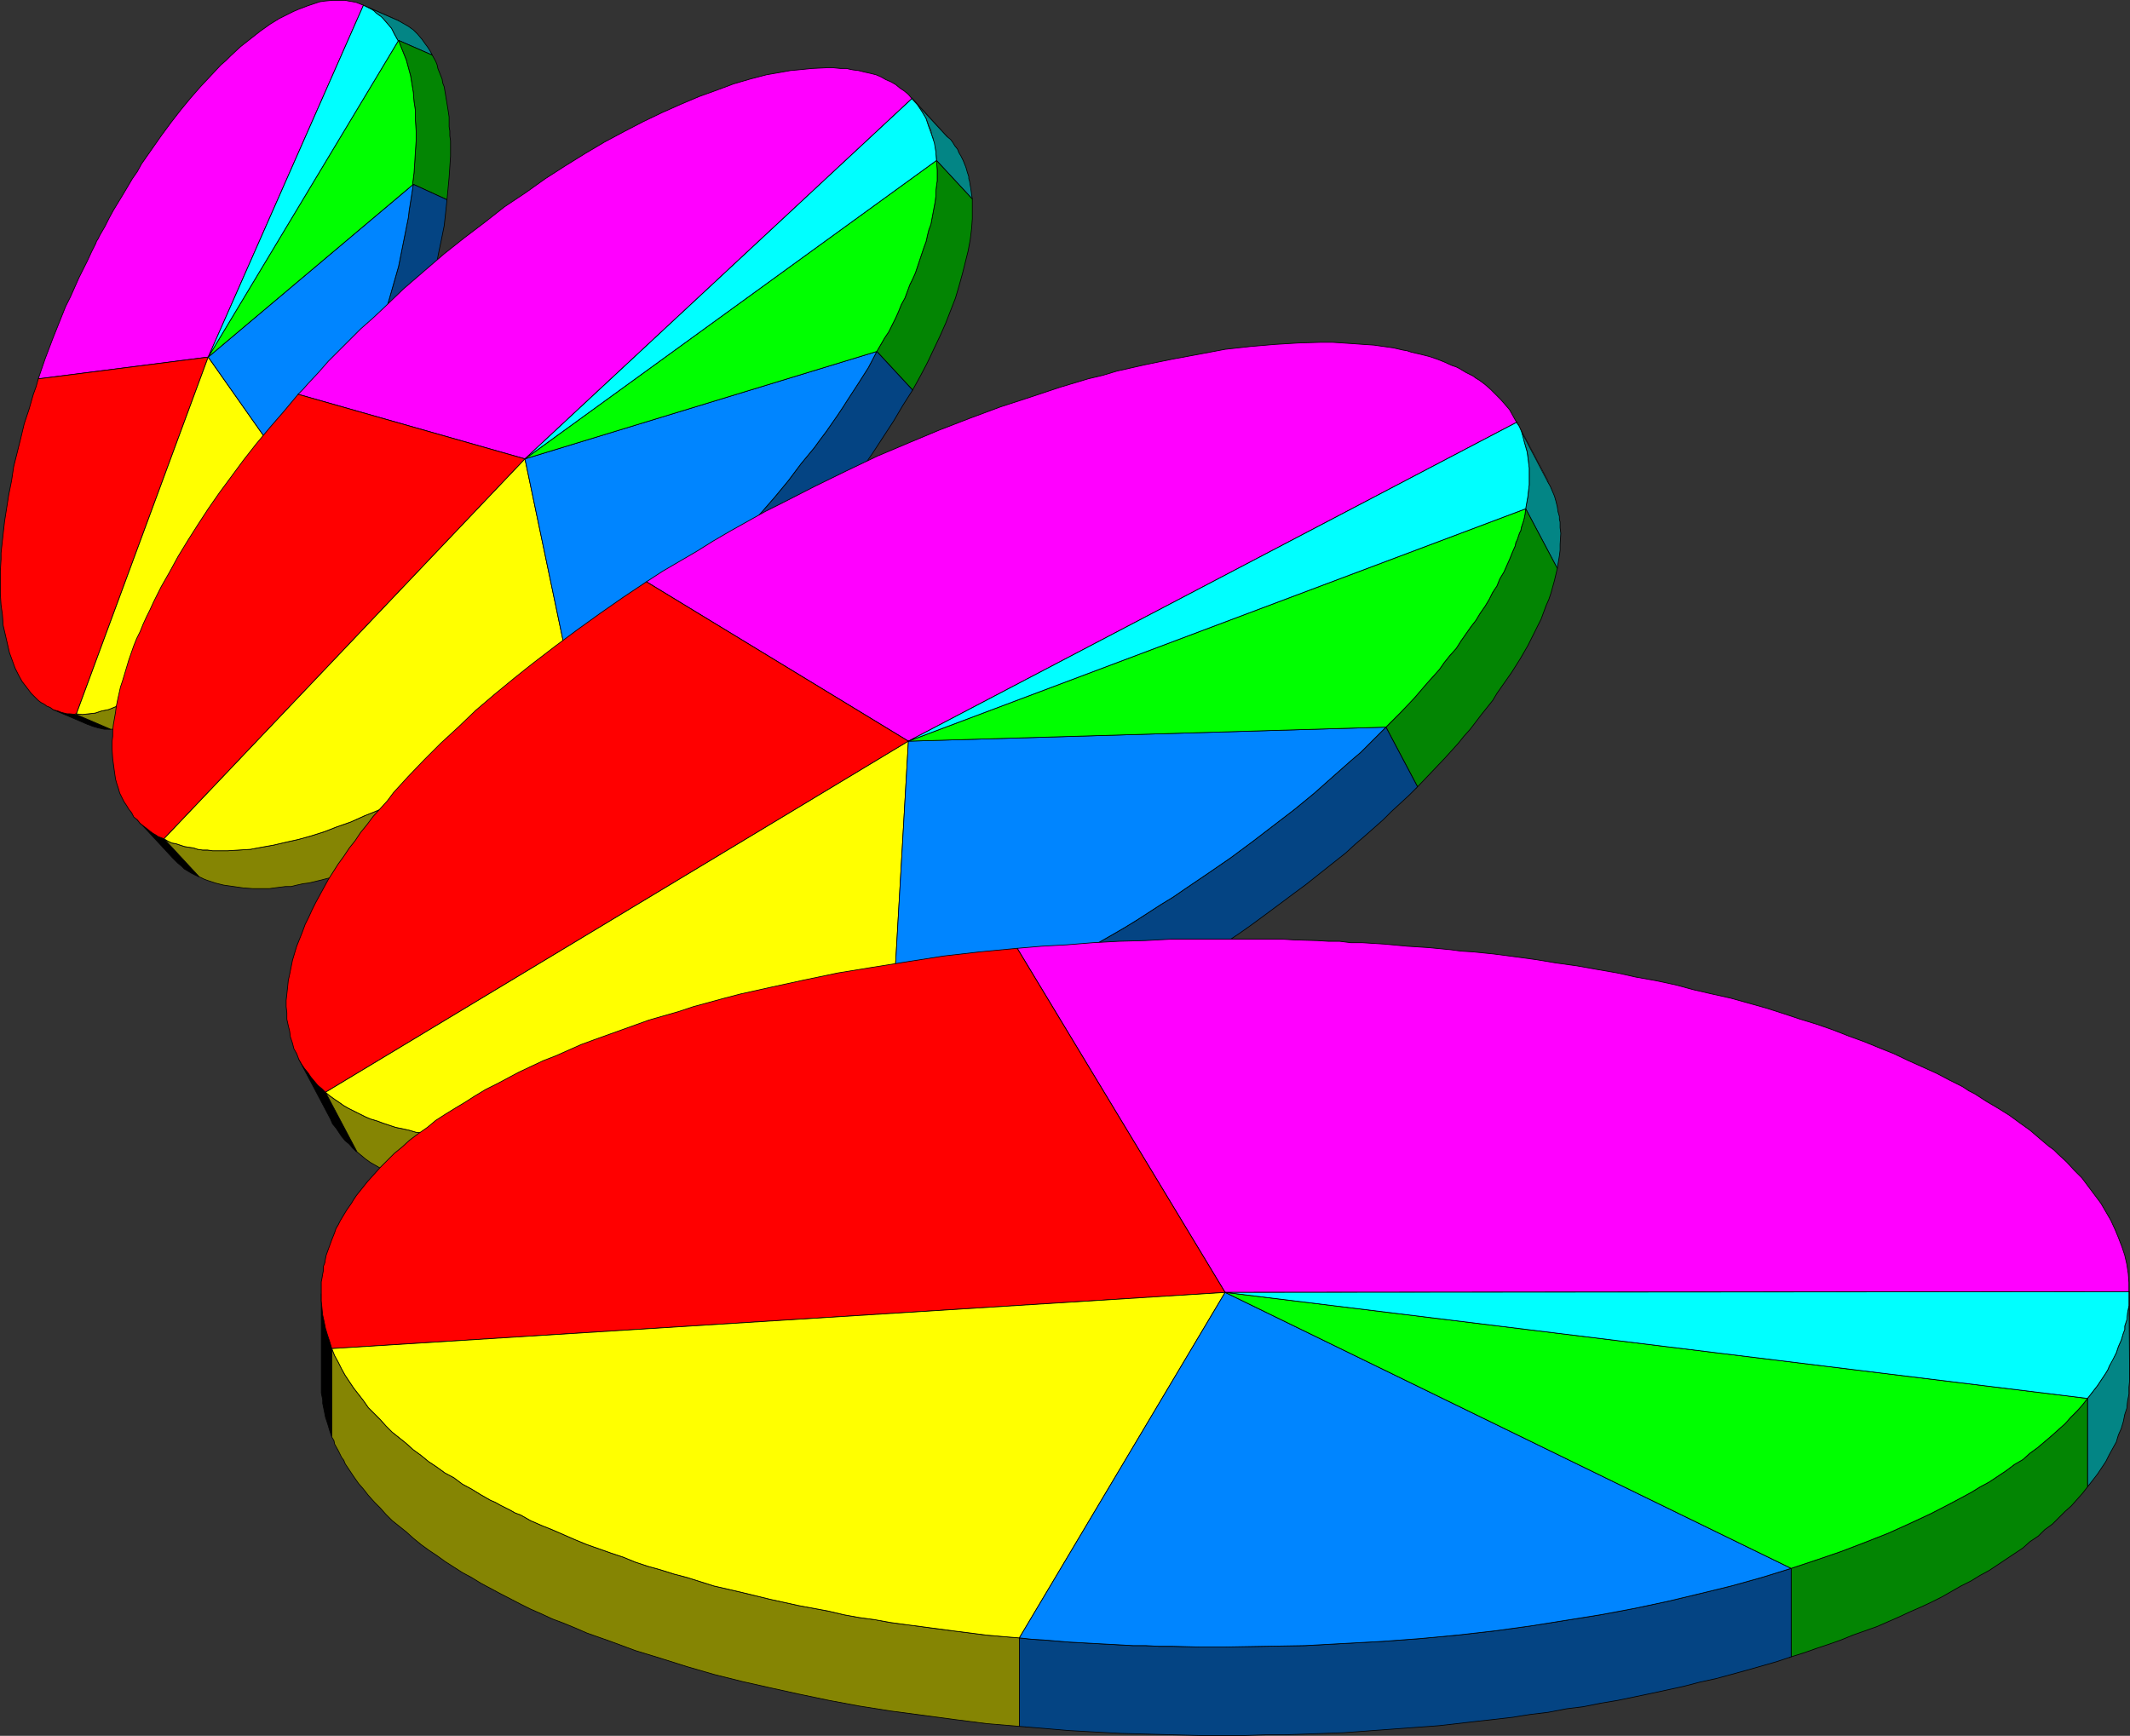 <?xml version="1.0" encoding="UTF-8" standalone="no"?>
<svg
   version="1.0"
   width="129.681mm"
   height="105.705mm"
   id="svg136"
   sodipodi:docname="Pie - Landing.wmf"
   xmlns:inkscape="http://www.inkscape.org/namespaces/inkscape"
   xmlns:sodipodi="http://sodipodi.sourceforge.net/DTD/sodipodi-0.dtd"
   xmlns="http://www.w3.org/2000/svg"
   xmlns:svg="http://www.w3.org/2000/svg">
  <rect width="100%" height="100%" fill="#333333" stroke="none"/>
  <sodipodi:namedview
     id="namedview136"
     pagecolor="#ffffff"
     bordercolor="#000000"
     borderopacity="0.25"
     inkscape:showpageshadow="2"
     inkscape:pageopacity="0.0"
     inkscape:pagecheckerboard="0"
     inkscape:deskcolor="#d1d1d1"
     inkscape:document-units="mm" />
  <defs
     id="defs1">
    <pattern
       id="WMFhbasepattern"
       patternUnits="userSpaceOnUse"
       width="6"
       height="6"
       x="0"
       y="0" />
  </defs>
  <path
     style="fill:#e9e9e9;fill-opacity:1;fill-rule:evenodd;stroke:none"
     d="M 47.914,82.182 83.628,1.212 91.708,4.768 55.833,85.737 47.914,82.182 Z"
     id="path1" />
  <path
     style="fill:none;stroke:#000000;stroke-width:0.162px;stroke-linecap:round;stroke-linejoin:round;stroke-miterlimit:4;stroke-dasharray:none;stroke-opacity:1"
     d="M 47.914,82.182 83.628,1.212 91.708,4.768 55.833,85.737 47.914,82.182 v 0"
     id="path2" />
  <path
     style="fill:#272727;fill-opacity:1;fill-rule:evenodd;stroke:none"
     d="M 47.914,82.182 9.13,86.545 17.049,90.101 55.833,85.737 47.914,82.182 Z"
     id="path3" />
  <path
     style="fill:none;stroke:#000000;stroke-width:0.162px;stroke-linecap:round;stroke-linejoin:round;stroke-miterlimit:4;stroke-dasharray:none;stroke-opacity:1"
     d="M 47.914,82.182 9.13,86.545 17.049,90.101 55.833,85.737 47.914,82.182 v 0"
     id="path4" />
  <path
     style="fill:#0371de;fill-opacity:1;fill-rule:evenodd;stroke:none"
     d="M 47.914,82.182 91.385,8.97 99.303,12.364 55.833,85.737 47.914,82.182 Z"
     id="path5" />
  <path
     style="fill:none;stroke:#000000;stroke-width:0.162px;stroke-linecap:round;stroke-linejoin:round;stroke-miterlimit:4;stroke-dasharray:none;stroke-opacity:1"
     d="M 47.914,82.182 91.385,8.97 99.303,12.364 55.833,85.737 47.914,82.182 v 0"
     id="path6" />
  <path
     style="fill:#038585;fill-opacity:1;fill-rule:evenodd;stroke:none"
     d="M 91.546,9.293 90.738,7.838 90.092,6.545 89.122,5.414 88.153,4.283 87.183,3.475 86.537,2.99 86.052,2.505 85.567,2.182 84.921,1.859 84.274,1.535 83.628,1.212 l 8.08,3.556 1.131,0.646 1.131,0.646 1.131,0.808 0.97,0.97 0.97,1.131 0.808,1.131 0.485,0.646 0.323,0.485 0.485,0.808 0.323,0.646 -7.757,-3.394 v 0 z"
     id="path7" />
  <path
     style="fill:none;stroke:#000000;stroke-width:0.162px;stroke-linecap:round;stroke-linejoin:round;stroke-miterlimit:4;stroke-dasharray:none;stroke-opacity:1"
     d="M 91.546,9.293 90.738,7.838 90.092,6.545 89.122,5.414 88.153,4.283 87.183,3.475 86.537,2.99 86.052,2.505 85.567,2.182 84.921,1.859 84.274,1.535 83.628,1.212 l 8.08,3.556 1.131,0.646 1.131,0.646 1.131,0.808 0.97,0.97 0.97,1.131 0.808,1.131 0.485,0.646 0.323,0.485 0.485,0.808 0.323,0.646 -7.757,-3.394 v 0"
     id="path8" />
  <path
     style="fill:#8f8f48;fill-opacity:1;fill-rule:evenodd;stroke:none"
     d="M 47.914,82.182 94.94,42.586 102.858,46.141 55.833,85.737 47.914,82.182 Z"
     id="path9" />
  <path
     style="fill:none;stroke:#000000;stroke-width:0.162px;stroke-linecap:round;stroke-linejoin:round;stroke-miterlimit:4;stroke-dasharray:none;stroke-opacity:1"
     d="m 47.914,82.182 47.026,-39.596 7.918,3.556 -47.026,39.596 -7.918,-3.556 v 0"
     id="path10" />
  <path
     style="fill:#038503;fill-opacity:1;fill-rule:evenodd;stroke:none"
     d="m 94.94,42.424 0.323,-2.586 0.162,-2.424 0.162,-2.586 0.162,-2.424 v -2.263 l -0.162,-2.424 v -2.263 l -0.323,-2.101 -0.162,-2.101 -0.323,-1.939 -0.323,-1.939 -0.485,-1.778 -0.485,-1.778 -0.646,-1.616 -0.646,-1.616 -0.485,-1.293 7.757,3.394 0.808,1.455 0.323,0.808 0.162,0.808 0.323,0.808 0.323,0.808 0.323,0.808 0.162,0.97 0.323,0.808 0.162,0.97 0.323,1.939 0.323,1.939 0.323,2.101 v 2.263 l 0.162,0.97 v 1.131 l 0.162,1.131 v 1.131 2.424 l -0.162,2.424 -0.162,2.424 -0.485,5.172 -7.757,-3.556 v 0 z"
     id="path11" />
  <path
     style="fill:none;stroke:#000000;stroke-width:0.162px;stroke-linecap:round;stroke-linejoin:round;stroke-miterlimit:4;stroke-dasharray:none;stroke-opacity:1"
     d="m 94.94,42.424 0.323,-2.586 0.162,-2.424 0.162,-2.586 0.162,-2.424 v -2.263 l -0.162,-2.424 v -2.263 l -0.323,-2.101 -0.162,-2.101 -0.323,-1.939 -0.323,-1.939 -0.485,-1.778 -0.485,-1.778 -0.646,-1.616 -0.646,-1.616 -0.485,-1.293 7.757,3.394 0.808,1.455 0.323,0.808 0.162,0.808 0.323,0.808 0.323,0.808 0.323,0.808 0.162,0.97 0.323,0.808 0.162,0.97 0.323,1.939 0.323,1.939 0.323,2.101 v 2.263 l 0.162,0.97 v 1.131 l 0.162,1.131 v 1.131 2.424 l -0.162,2.424 -0.162,2.424 -0.485,5.172 -7.757,-3.556 v 0"
     id="path12" />
  <path
     style="fill:#0303e3;fill-opacity:1;fill-rule:evenodd;stroke:none"
     d="M 47.914,82.182 17.21,164.444 25.129,167.838 55.833,85.737 47.914,82.182 Z"
     id="path13" />
  <path
     style="fill:none;stroke:#000000;stroke-width:0.162px;stroke-linecap:round;stroke-linejoin:round;stroke-miterlimit:4;stroke-dasharray:none;stroke-opacity:1"
     d="m 47.914,82.182 -30.704,82.263 7.918,3.394 30.704,-82.101 -7.918,-3.556 v 0"
     id="path14" />
  <path
     style="fill:#000000;fill-opacity:1;fill-rule:evenodd;stroke:none"
     d="m 12.201,163.151 0.485,0.323 0.646,0.162 0.808,0.323 0.646,0.162 0.646,0.162 h 0.646 l 1.454,0.162 7.918,3.394 h -1.454 l -1.454,-0.323 -1.131,-0.323 -1.293,-0.485 -7.918,-3.394 v 0 z"
     id="path15" />
  <path
     style="fill:none;stroke:#000000;stroke-width:0.162px;stroke-linecap:round;stroke-linejoin:round;stroke-miterlimit:4;stroke-dasharray:none;stroke-opacity:1"
     d="m 12.201,163.151 0.485,0.323 0.646,0.162 0.808,0.323 0.646,0.162 0.646,0.162 h 0.646 l 1.454,0.162 7.918,3.394 h -1.454 l -1.454,-0.323 -1.131,-0.323 -1.293,-0.485 -7.918,-3.394 v 0"
     id="path16" />
  <path
     style="fill:#011b31;fill-opacity:1;fill-rule:evenodd;stroke:none"
     d="m 47.914,82.182 22.947,31.677 7.918,3.394 L 55.833,85.737 47.914,82.182 Z"
     id="path17" />
  <path
     style="fill:none;stroke:#000000;stroke-width:0.162px;stroke-linecap:round;stroke-linejoin:round;stroke-miterlimit:4;stroke-dasharray:none;stroke-opacity:1"
     d="m 47.914,82.182 22.947,31.677 7.918,3.394 L 55.833,85.737 47.914,82.182 v 0"
     id="path18" />
  <path
     style="fill:#858503;fill-opacity:1;fill-rule:evenodd;stroke:none"
     d="m 17.372,164.283 1.616,0.162 1.454,-0.162 1.454,-0.162 1.454,-0.485 1.616,-0.323 1.616,-0.646 1.454,-0.808 1.778,-0.808 1.616,-0.808 1.616,-0.97 1.616,-1.131 1.778,-1.293 1.616,-1.293 1.778,-1.455 1.778,-1.455 1.778,-1.616 1.616,-1.616 1.778,-1.778 1.778,-1.939 1.778,-1.939 1.778,-2.101 1.778,-2.101 1.616,-2.101 1.778,-2.424 1.616,-2.263 1.778,-2.424 1.778,-2.424 0.808,-1.293 0.808,-1.293 1.616,-2.586 1.616,-2.909 1.616,-2.586 1.616,-2.909 7.918,3.556 -1.454,2.747 -1.778,2.909 -3.232,5.172 -1.616,2.747 -1.778,2.424 -1.778,2.424 -1.616,2.263 -1.778,2.263 -1.778,2.263 -1.778,2.101 -1.616,2.101 -1.778,1.939 -1.778,1.939 -1.778,1.616 -1.778,1.778 -1.616,1.616 -1.778,1.455 -1.778,1.455 -1.616,1.293 -1.778,1.293 -1.616,0.97 -1.616,1.131 -0.808,0.485 -0.97,0.323 -0.646,0.485 -0.485,0.162 -0.485,0.162 -0.646,0.323 -0.808,0.323 -0.808,0.323 -0.808,0.323 -0.808,0.323 -0.808,0.162 -0.808,0.162 -0.646,0.162 -1.616,0.323 h -1.293 -1.454 l -7.918,-3.394 v 0 z"
     id="path19" />
  <path
     style="fill:none;stroke:#000000;stroke-width:0.162px;stroke-linecap:round;stroke-linejoin:round;stroke-miterlimit:4;stroke-dasharray:none;stroke-opacity:1"
     d="m 17.372,164.283 1.616,0.162 1.454,-0.162 1.454,-0.162 1.454,-0.485 1.616,-0.323 1.616,-0.646 1.454,-0.808 1.778,-0.808 1.616,-0.808 1.616,-0.97 1.616,-1.131 1.778,-1.293 1.616,-1.293 1.778,-1.455 1.778,-1.455 1.778,-1.616 1.616,-1.616 1.778,-1.778 1.778,-1.939 1.778,-1.939 1.778,-2.101 1.778,-2.101 1.616,-2.101 1.778,-2.424 1.616,-2.263 1.778,-2.424 1.778,-2.424 0.808,-1.293 0.808,-1.293 1.616,-2.586 1.616,-2.909 1.616,-2.586 1.616,-2.909 7.918,3.556 -1.454,2.747 -1.778,2.909 -3.232,5.172 -1.616,2.747 -1.778,2.424 -1.778,2.424 -1.616,2.263 -1.778,2.263 -1.778,2.263 -1.778,2.101 -1.616,2.101 -1.778,1.939 -1.778,1.939 -1.778,1.616 -1.778,1.778 -1.616,1.616 -1.778,1.455 -1.778,1.455 -1.616,1.293 -1.778,1.293 -1.616,0.97 -1.616,1.131 -0.808,0.485 -0.97,0.323 -0.646,0.485 -0.485,0.162 -0.485,0.162 -0.646,0.323 -0.808,0.323 -0.808,0.323 -0.808,0.323 -0.808,0.323 -0.808,0.162 -0.808,0.162 -0.646,0.162 -1.616,0.323 h -1.293 -1.454 l -7.918,-3.394 v 0"
     id="path20" />
  <path
     style="fill:#044483;fill-opacity:1;fill-rule:evenodd;stroke:none"
     d="m 70.538,114.343 1.293,-2.101 1.131,-2.263 1.131,-2.263 1.131,-2.101 1.131,-2.424 1.131,-2.263 0.97,-2.263 1.131,-2.424 1.616,-3.556 0.646,-1.939 0.808,-1.616 1.293,-3.717 1.293,-3.394 0.646,-1.778 0.646,-1.778 0.646,-1.778 0.646,-1.778 0.485,-1.778 0.485,-1.616 0.97,-3.394 0.97,-3.394 0.97,-3.394 0.646,-3.232 0.646,-3.232 0.646,-3.232 0.323,-1.616 0.162,-1.455 0.485,-3.071 0.485,-3.071 7.757,3.556 -0.323,3.071 -0.323,2.909 -0.646,3.232 -0.646,3.071 -0.646,3.394 -0.808,3.232 -0.808,3.394 -0.97,3.232 -0.97,3.394 -1.131,3.556 -1.131,3.556 -1.131,3.394 -1.454,3.556 -1.293,3.556 -1.454,3.717 -1.616,3.394 -2.262,4.848 -2.101,4.687 -2.262,4.364 -2.424,4.364 -7.918,-3.556 z"
     id="path21" />
  <path
     style="fill:none;stroke:#000000;stroke-width:0.162px;stroke-linecap:round;stroke-linejoin:round;stroke-miterlimit:4;stroke-dasharray:none;stroke-opacity:1"
     d="m 70.538,114.343 1.293,-2.101 1.131,-2.263 1.131,-2.263 1.131,-2.101 1.131,-2.424 1.131,-2.263 0.97,-2.263 1.131,-2.424 1.616,-3.556 0.646,-1.939 0.808,-1.616 1.293,-3.717 1.293,-3.394 0.646,-1.778 0.646,-1.778 0.646,-1.778 0.646,-1.778 0.485,-1.778 0.485,-1.616 0.97,-3.394 0.97,-3.394 0.97,-3.394 0.646,-3.232 0.646,-3.232 0.646,-3.232 0.323,-1.616 0.162,-1.455 0.485,-3.071 0.485,-3.071 7.757,3.556 -0.323,3.071 -0.323,2.909 -0.646,3.232 -0.646,3.071 -0.646,3.394 -0.808,3.232 -0.808,3.394 -0.97,3.232 -0.97,3.394 -1.131,3.556 -1.131,3.556 -1.131,3.394 -1.454,3.556 -1.293,3.556 -1.454,3.717 -1.616,3.394 -2.262,4.848 -2.101,4.687 -2.262,4.364 -2.424,4.364 -7.918,-3.556 v 0"
     id="path22" />
  <path
     style="fill:#ff00ff;fill-opacity:1;fill-rule:evenodd;stroke:none"
     d="M 83.628,1.212 82.012,0.566 81.204,0.404 80.234,0.242 79.426,0.081 H 78.457 77.487 76.518 L 74.74,0.242 73.609,0.404 72.639,0.727 70.7,1.374 68.599,2.182 67.468,2.667 66.498,3.152 64.236,4.283 62.135,5.576 59.873,7.192 l -2.262,1.778 -2.262,1.778 -2.262,2.101 -1.131,1.131 -1.131,0.97 -2.262,2.424 -2.424,2.586 -2.262,2.586 -2.262,2.747 -2.262,2.909 -2.262,3.071 -2.262,3.232 -2.262,3.232 -0.97,1.778 -1.131,1.616 -2.101,3.556 -2.262,3.717 -0.97,1.778 -0.97,1.939 -1.131,1.939 -0.485,0.97 -0.323,0.485 -0.162,0.485 -0.97,1.939 -0.97,2.101 -0.97,1.939 -0.97,1.939 -1.939,4.364 -1.131,2.263 -0.97,2.424 -1.939,4.848 -1.778,4.687 -1.616,4.687 39.107,-5.01 z"
     id="path23" />
  <path
     style="fill:none;stroke:#000000;stroke-width:0.162px;stroke-linecap:round;stroke-linejoin:round;stroke-miterlimit:4;stroke-dasharray:none;stroke-opacity:1"
     d="M 83.628,1.212 82.012,0.566 81.204,0.404 80.234,0.242 79.426,0.081 H 78.457 77.487 76.518 L 74.74,0.242 73.609,0.404 72.639,0.727 70.7,1.374 68.599,2.182 67.468,2.667 66.498,3.152 64.236,4.283 62.135,5.576 59.873,7.192 l -2.262,1.778 -2.262,1.778 -2.262,2.101 -1.131,1.131 -1.131,0.97 -2.262,2.424 -2.424,2.586 -2.262,2.586 -2.262,2.747 -2.262,2.909 -2.262,3.071 -2.262,3.232 -2.262,3.232 -0.97,1.778 -1.131,1.616 -2.101,3.556 -2.262,3.717 -0.97,1.778 -0.97,1.939 -1.131,1.939 -0.485,0.97 -0.323,0.485 -0.162,0.485 -0.97,1.939 -0.97,2.101 -0.97,1.939 -0.97,1.939 -1.939,4.364 -1.131,2.263 -0.97,2.424 -1.939,4.848 -1.778,4.687 L 8.807,87.192 47.914,82.182 83.628,1.212 v 0"
     id="path24" />
  <path
     style="fill:#ff0000;fill-opacity:1;fill-rule:evenodd;stroke:none"
     d="m 8.807,87.192 -0.485,1.778 -0.646,1.778 -0.97,3.394 -1.131,3.394 -0.808,3.394 -0.808,3.232 -0.808,3.232 -0.485,3.232 -0.646,3.232 -0.485,3.071 -0.485,3.071 -0.323,2.909 -0.162,1.455 -0.162,1.455 -0.162,1.455 v 1.455 l -0.162,2.747 v 2.586 2.586 l 0.162,2.586 0.323,2.263 0.162,2.424 0.485,2.101 0.485,2.101 0.485,2.101 0.646,1.778 0.646,1.778 0.808,1.616 0.808,1.455 1.131,1.455 0.97,1.293 0.485,0.485 0.646,0.646 0.485,0.485 0.646,0.485 0.646,0.323 0.646,0.485 0.808,0.323 0.646,0.485 0.485,0.162 0.646,0.162 0.808,0.323 0.646,0.162 0.646,0.162 h 0.646 l 1.454,0.162 30.381,-82.263 -39.107,5.01 z"
     id="path25" />
  <path
     style="fill:none;stroke:#000000;stroke-width:0.162px;stroke-linecap:round;stroke-linejoin:round;stroke-miterlimit:4;stroke-dasharray:none;stroke-opacity:1"
     d="m 8.807,87.192 -0.485,1.778 -0.646,1.778 -0.97,3.394 -1.131,3.394 -0.808,3.394 -0.808,3.232 -0.808,3.232 -0.485,3.232 -0.646,3.232 -0.485,3.071 -0.485,3.071 -0.323,2.909 -0.162,1.455 -0.162,1.455 -0.162,1.455 v 1.455 l -0.162,2.747 v 2.586 2.586 l 0.162,2.586 0.323,2.263 0.162,2.424 0.485,2.101 0.485,2.101 0.485,2.101 0.646,1.778 0.646,1.778 0.808,1.616 0.808,1.455 1.131,1.455 0.97,1.293 0.485,0.485 0.646,0.646 0.485,0.485 0.646,0.485 0.646,0.323 0.646,0.485 0.808,0.323 0.646,0.485 0.485,0.162 0.646,0.162 0.808,0.323 0.646,0.162 0.646,0.162 h 0.646 l 1.454,0.162 30.381,-82.263 -39.107,5.01 v 0"
     id="path26" />
  <path
     style="fill:#ffff00;fill-opacity:1;fill-rule:evenodd;stroke:none"
     d="m 17.372,164.283 1.616,0.162 1.454,-0.162 1.454,-0.162 1.454,-0.485 1.616,-0.323 1.616,-0.646 1.454,-0.808 1.778,-0.808 1.616,-0.808 1.616,-0.97 1.616,-1.131 1.778,-1.293 1.616,-1.293 1.778,-1.455 1.778,-1.455 1.778,-1.616 1.616,-1.616 1.778,-1.778 1.778,-1.939 1.778,-1.939 1.778,-2.101 1.778,-2.101 1.616,-2.101 1.778,-2.424 1.616,-2.263 1.778,-2.424 1.778,-2.424 0.808,-1.293 0.808,-1.293 1.616,-2.586 1.616,-2.909 1.616,-2.586 1.616,-2.909 L 47.914,82.182 17.534,164.444 v 0 z"
     id="path27" />
  <path
     style="fill:none;stroke:#000000;stroke-width:0.162px;stroke-linecap:round;stroke-linejoin:round;stroke-miterlimit:4;stroke-dasharray:none;stroke-opacity:1"
     d="m 17.372,164.283 1.616,0.162 1.454,-0.162 1.454,-0.162 1.454,-0.485 1.616,-0.323 1.616,-0.646 1.454,-0.808 1.778,-0.808 1.616,-0.808 1.616,-0.97 1.616,-1.131 1.778,-1.293 1.616,-1.293 1.778,-1.455 1.778,-1.455 1.778,-1.616 1.616,-1.616 1.778,-1.778 1.778,-1.939 1.778,-1.939 1.778,-2.101 1.778,-2.101 1.616,-2.101 1.778,-2.424 1.616,-2.263 1.778,-2.424 1.778,-2.424 0.808,-1.293 0.808,-1.293 1.616,-2.586 1.616,-2.909 1.616,-2.586 1.616,-2.909 L 47.914,82.182 17.534,164.444 v 0"
     id="path28" />
  <path
     style="fill:#0085ff;fill-opacity:1;fill-rule:evenodd;stroke:none"
     d="m 70.538,114.343 1.293,-2.101 1.131,-2.263 1.131,-2.263 1.131,-2.101 1.131,-2.424 1.131,-2.263 0.97,-2.263 1.131,-2.424 1.616,-3.556 0.646,-1.939 0.808,-1.616 1.293,-3.717 1.293,-3.394 0.646,-1.778 0.646,-1.778 0.646,-1.778 0.646,-1.778 0.485,-1.778 0.485,-1.616 0.97,-3.394 0.97,-3.394 0.97,-3.394 0.646,-3.232 0.646,-3.232 0.646,-3.232 0.323,-1.616 0.162,-1.455 0.485,-3.071 0.485,-3.071 -47.187,39.758 22.624,32.162 z"
     id="path29" />
  <path
     style="fill:none;stroke:#000000;stroke-width:0.162px;stroke-linecap:round;stroke-linejoin:round;stroke-miterlimit:4;stroke-dasharray:none;stroke-opacity:1"
     d="m 70.538,114.343 1.293,-2.101 1.131,-2.263 1.131,-2.263 1.131,-2.101 1.131,-2.424 1.131,-2.263 0.97,-2.263 1.131,-2.424 1.616,-3.556 0.646,-1.939 0.808,-1.616 1.293,-3.717 1.293,-3.394 0.646,-1.778 0.646,-1.778 0.646,-1.778 0.646,-1.778 0.485,-1.778 0.485,-1.616 0.97,-3.394 0.97,-3.394 0.97,-3.394 0.646,-3.232 0.646,-3.232 0.646,-3.232 0.323,-1.616 0.162,-1.455 0.485,-3.071 0.485,-3.071 -47.187,39.758 22.624,32.162 v 0"
     id="path30" />
  <path
     style="fill:#00ff00;fill-opacity:1;fill-rule:evenodd;stroke:none"
     d="m 94.94,42.424 0.323,-2.586 0.162,-2.424 0.162,-2.586 0.162,-2.424 v -2.263 l -0.162,-2.424 v -2.263 l -0.323,-2.101 -0.162,-2.101 -0.323,-1.939 -0.323,-1.939 -0.485,-1.778 -0.485,-1.778 -0.646,-1.616 -0.646,-1.616 -0.485,-1.293 L 47.914,82.182 95.101,42.424 v 0 z"
     id="path31" />
  <path
     style="fill:none;stroke:#000000;stroke-width:0.162px;stroke-linecap:round;stroke-linejoin:round;stroke-miterlimit:4;stroke-dasharray:none;stroke-opacity:1"
     d="m 94.94,42.424 0.323,-2.586 0.162,-2.424 0.162,-2.586 0.162,-2.424 v -2.263 l -0.162,-2.424 v -2.263 l -0.323,-2.101 -0.162,-2.101 -0.323,-1.939 -0.323,-1.939 -0.485,-1.778 -0.485,-1.778 -0.646,-1.616 -0.646,-1.616 -0.485,-1.293 L 47.914,82.182 95.101,42.424 v 0"
     id="path32" />
  <path
     style="fill:#00ffff;fill-opacity:1;fill-rule:evenodd;stroke:none"
     d="M 91.546,9.293 90.738,7.838 90.092,6.545 89.122,5.414 88.153,4.283 87.668,3.798 87.183,3.475 86.537,2.99 86.052,2.505 85.567,2.182 84.921,1.859 84.274,1.535 83.628,1.212 47.914,82.182 91.708,9.293 v 0 z"
     id="path33" />
  <path
     style="fill:none;stroke:#000000;stroke-width:0.162px;stroke-linecap:round;stroke-linejoin:round;stroke-miterlimit:4;stroke-dasharray:none;stroke-opacity:1"
     d="M 91.546,9.293 90.738,7.838 90.092,6.545 89.122,5.414 88.153,4.283 87.668,3.798 87.183,3.475 86.537,2.99 86.052,2.505 85.567,2.182 84.921,1.859 84.274,1.535 83.628,1.212 47.914,82.182 91.708,9.293 v 0"
     id="path34" />
  <path
     style="fill:#e9e9e9;fill-opacity:1;fill-rule:evenodd;stroke:none"
     d="m 120.796,105.616 89.041,-83.071 8.08,8.889 -89.041,83.071 z"
     id="path35" />
  <path
     style="fill:none;stroke:#000000;stroke-width:0.162px;stroke-linecap:round;stroke-linejoin:round;stroke-miterlimit:4;stroke-dasharray:none;stroke-opacity:1"
     d="m 120.796,105.616 89.041,-83.071 8.08,8.889 -89.041,83.071 -8.08,-8.889 v 0"
     id="path36" />
  <path
     style="fill:#272727;fill-opacity:1;fill-rule:evenodd;stroke:none"
     d="M 120.796,105.616 69.246,90.101 77.326,98.99 128.876,114.505 Z"
     id="path37" />
  <path
     style="fill:none;stroke:#000000;stroke-width:0.162px;stroke-linecap:round;stroke-linejoin:round;stroke-miterlimit:4;stroke-dasharray:none;stroke-opacity:1"
     d="m 120.796,105.616 -51.55,-15.515 8.08,8.889 51.55,15.515 -8.08,-8.889 v 0"
     id="path38" />
  <path
     style="fill:#0371de;fill-opacity:1;fill-rule:evenodd;stroke:none"
     d="m 120.796,105.616 94.536,-69.01 8.242,8.727 -94.698,69.172 z"
     id="path39" />
  <path
     style="fill:none;stroke:#000000;stroke-width:0.162px;stroke-linecap:round;stroke-linejoin:round;stroke-miterlimit:4;stroke-dasharray:none;stroke-opacity:1"
     d="m 120.796,105.616 94.536,-69.01 8.242,8.727 -94.698,69.172 -8.08,-8.889 v 0"
     id="path40" />
  <path
     style="fill:#038585;fill-opacity:1;fill-rule:evenodd;stroke:none"
     d="m 215.493,36.929 -0.162,-2.101 -0.485,-1.939 -0.162,-1.131 -0.323,-0.808 -0.162,-0.97 -0.485,-0.97 -0.646,-1.778 -0.97,-1.616 -0.97,-1.455 -0.646,-0.808 -0.646,-0.646 8.08,8.727 0.808,0.646 0.485,0.646 0.485,0.808 0.646,0.808 0.323,0.808 0.485,0.808 0.485,0.97 0.323,0.808 0.323,0.808 0.323,1.131 0.323,0.97 v 0.485 l 0.162,0.485 0.162,0.97 0.162,0.97 0.323,2.263 z"
     id="path41" />
  <path
     style="fill:none;stroke:#000000;stroke-width:0.162px;stroke-linecap:round;stroke-linejoin:round;stroke-miterlimit:4;stroke-dasharray:none;stroke-opacity:1"
     d="m 215.493,36.929 -0.162,-2.101 -0.485,-1.939 -0.162,-1.131 -0.323,-0.808 -0.162,-0.97 -0.485,-0.97 -0.646,-1.778 -0.97,-1.616 -0.97,-1.455 -0.646,-0.808 -0.646,-0.646 8.08,8.727 0.808,0.646 0.485,0.646 0.485,0.808 0.646,0.808 0.323,0.808 0.485,0.808 0.485,0.97 0.323,0.808 0.323,0.808 0.323,1.131 0.323,0.97 v 0.485 l 0.162,0.485 0.162,0.97 0.162,0.97 0.323,2.263 -8.242,-8.889 v 0"
     id="path42" />
  <path
     style="fill:#8f8f48;fill-opacity:1;fill-rule:evenodd;stroke:none"
     d="m 120.796,105.616 80.962,-24.404 8.08,8.727 -80.962,24.566 z"
     id="path43" />
  <path
     style="fill:none;stroke:#000000;stroke-width:0.162px;stroke-linecap:round;stroke-linejoin:round;stroke-miterlimit:4;stroke-dasharray:none;stroke-opacity:1"
     d="m 120.796,105.616 80.962,-24.404 8.08,8.727 -80.962,24.566 -8.08,-8.889 v 0"
     id="path44" />
  <path
     style="fill:#038503;fill-opacity:1;fill-rule:evenodd;stroke:none"
     d="m 201.757,80.889 1.778,-3.071 0.97,-1.455 0.808,-1.616 0.808,-1.616 0.646,-1.455 0.646,-1.616 0.808,-1.455 1.131,-3.071 0.646,-1.293 0.646,-1.455 0.97,-2.909 0.97,-2.909 0.485,-1.293 0.162,-0.646 0.162,-0.808 0.323,-1.293 0.485,-1.293 0.485,-2.586 0.485,-2.586 0.162,-1.293 v -1.131 l 0.162,-1.293 0.162,-1.131 v -1.131 -1.293 l -0.162,-2.263 8.242,8.889 v 0.97 1.131 2.424 l -0.162,2.263 -0.323,2.586 -0.485,2.586 -0.646,2.586 -0.646,2.586 -0.808,2.909 -0.808,2.747 -1.131,2.909 -1.131,2.909 -1.293,2.909 -1.454,3.071 -1.454,3.071 -1.616,3.071 -1.778,3.232 z"
     id="path45" />
  <path
     style="fill:none;stroke:#000000;stroke-width:0.162px;stroke-linecap:round;stroke-linejoin:round;stroke-miterlimit:4;stroke-dasharray:none;stroke-opacity:1"
     d="m 201.757,80.889 1.778,-3.071 0.97,-1.455 0.808,-1.616 0.808,-1.616 0.646,-1.455 0.646,-1.616 0.808,-1.455 1.131,-3.071 0.646,-1.293 0.646,-1.455 0.97,-2.909 0.97,-2.909 0.485,-1.293 0.162,-0.646 0.162,-0.808 0.323,-1.293 0.485,-1.293 0.485,-2.586 0.485,-2.586 0.162,-1.293 v -1.131 l 0.162,-1.293 0.162,-1.131 v -1.131 -1.293 l -0.162,-2.263 8.242,8.889 v 0.97 1.131 2.424 l -0.162,2.263 -0.323,2.586 -0.485,2.586 -0.646,2.586 -0.646,2.586 -0.808,2.909 -0.808,2.747 -1.131,2.909 -1.131,2.909 -1.293,2.909 -1.454,3.071 -1.454,3.071 -1.616,3.071 -1.778,3.232 -8.242,-8.889 v 0"
     id="path46" />
  <path
     style="fill:#0303e3;fill-opacity:1;fill-rule:evenodd;stroke:none"
     d="m 120.796,105.616 -83.386,87.434 8.242,8.727 83.224,-87.273 z"
     id="path47" />
  <path
     style="fill:none;stroke:#000000;stroke-width:0.162px;stroke-linecap:round;stroke-linejoin:round;stroke-miterlimit:4;stroke-dasharray:none;stroke-opacity:1"
     d="m 120.796,105.616 -83.386,87.434 8.242,8.727 83.224,-87.273 -8.08,-8.889 v 0"
     id="path48" />
  <path
     style="fill:#000000;fill-opacity:1;fill-rule:evenodd;stroke:none"
     d="m 31.593,188.687 0.646,0.808 0.808,0.646 0.646,0.485 0.808,0.646 0.646,0.485 0.808,0.485 0.485,0.323 0.485,0.162 0.808,0.323 8.08,8.727 -0.808,-0.323 -0.97,-0.485 -1.616,-0.97 -0.646,-0.646 -0.808,-0.646 -0.646,-0.646 -0.646,-0.646 -8.08,-8.727 z"
     id="path49" />
  <path
     style="fill:none;stroke:#000000;stroke-width:0.162px;stroke-linecap:round;stroke-linejoin:round;stroke-miterlimit:4;stroke-dasharray:none;stroke-opacity:1"
     d="m 31.593,188.687 0.646,0.808 0.808,0.646 0.646,0.485 0.808,0.646 0.646,0.485 0.808,0.485 0.485,0.323 0.485,0.162 0.808,0.323 8.08,8.727 -0.808,-0.323 -0.97,-0.485 -1.616,-0.97 -0.646,-0.646 -0.808,-0.646 -0.646,-0.646 -0.646,-0.646 -8.08,-8.727 v 0"
     id="path50" />
  <path
     style="fill:#011b31;fill-opacity:1;fill-rule:evenodd;stroke:none"
     d="m 120.796,105.616 11.797,52.525 8.08,8.727 -11.797,-52.364 z"
     id="path51" />
  <path
     style="fill:none;stroke:#000000;stroke-width:0.162px;stroke-linecap:round;stroke-linejoin:round;stroke-miterlimit:4;stroke-dasharray:none;stroke-opacity:1"
     d="m 120.796,105.616 11.797,52.525 8.08,8.727 -11.797,-52.364 -8.08,-8.889 v 0"
     id="path52" />
  <path
     style="fill:#858503;fill-opacity:1;fill-rule:evenodd;stroke:none"
     d="m 37.734,193.05 0.808,0.485 0.97,0.485 0.97,0.162 0.97,0.323 0.97,0.323 0.97,0.162 1.131,0.162 0.97,0.323 1.131,0.162 h 1.131 l 1.131,0.162 h 1.293 2.262 l 2.586,-0.162 2.586,-0.162 2.586,-0.485 2.747,-0.485 2.747,-0.646 2.909,-0.646 2.909,-0.808 3.07,-0.97 2.909,-1.131 3.232,-1.131 3.232,-1.455 3.232,-1.293 3.232,-1.616 3.232,-1.616 3.394,-1.778 3.394,-1.778 3.394,-1.939 3.394,-1.939 3.555,-2.101 3.555,-2.424 3.394,-2.263 3.555,-2.424 3.555,-2.586 3.555,-2.586 3.555,-2.586 8.242,8.566 -3.555,2.747 -3.717,2.586 -3.394,2.586 -3.555,2.424 -3.555,2.424 -3.555,2.101 -1.778,1.131 -1.616,1.131 -3.394,1.939 -3.555,1.939 -3.394,1.939 -3.394,1.616 -3.232,1.616 -1.616,0.808 -1.616,0.808 -1.616,0.646 -1.616,0.808 -3.232,1.293 -1.454,0.646 -1.616,0.485 -3.07,0.97 -2.909,0.97 -1.616,0.485 -1.293,0.323 -3.07,0.808 -2.747,0.646 -1.293,0.162 -1.454,0.323 -1.293,0.323 h -0.646 -0.646 l -1.293,0.162 -1.293,0.162 -1.131,0.162 h -1.454 -1.131 -1.131 l -2.262,-0.162 -2.262,-0.323 -2.262,-0.323 -1.939,-0.485 -0.97,-0.323 -0.97,-0.323 -0.808,-0.323 -0.97,-0.485 z"
     id="path53" />
  <path
     style="fill:none;stroke:#000000;stroke-width:0.162px;stroke-linecap:round;stroke-linejoin:round;stroke-miterlimit:4;stroke-dasharray:none;stroke-opacity:1"
     d="m 37.734,193.05 0.808,0.485 0.97,0.485 0.97,0.162 0.97,0.323 0.97,0.323 0.97,0.162 1.131,0.162 0.97,0.323 1.131,0.162 h 1.131 l 1.131,0.162 h 1.293 2.262 l 2.586,-0.162 2.586,-0.162 2.586,-0.485 2.747,-0.485 2.747,-0.646 2.909,-0.646 2.909,-0.808 3.07,-0.97 2.909,-1.131 3.232,-1.131 3.232,-1.455 3.232,-1.293 3.232,-1.616 3.232,-1.616 3.394,-1.778 3.394,-1.778 3.394,-1.939 3.394,-1.939 3.555,-2.101 3.555,-2.424 3.394,-2.263 3.555,-2.424 3.555,-2.586 3.555,-2.586 3.555,-2.586 8.242,8.566 -3.555,2.747 -3.717,2.586 -3.394,2.586 -3.555,2.424 -3.555,2.424 -3.555,2.101 -1.778,1.131 -1.616,1.131 -3.394,1.939 -3.555,1.939 -3.394,1.939 -3.394,1.616 -3.232,1.616 -1.616,0.808 -1.616,0.808 -1.616,0.646 -1.616,0.808 -3.232,1.293 -1.454,0.646 -1.616,0.485 -3.07,0.97 -2.909,0.97 -1.616,0.485 -1.293,0.323 -3.07,0.808 -2.747,0.646 -1.293,0.162 -1.454,0.323 -1.293,0.323 h -0.646 -0.646 l -1.293,0.162 -1.293,0.162 -1.131,0.162 h -1.454 -1.131 -1.131 l -2.262,-0.162 -2.262,-0.323 -2.262,-0.323 -1.939,-0.485 -0.97,-0.323 -0.97,-0.323 -0.808,-0.323 -0.97,-0.485 -8.08,-8.727 v 0"
     id="path54" />
  <path
     style="fill:#044483;fill-opacity:1;fill-rule:evenodd;stroke:none"
     d="m 131.946,158.626 2.747,-2.101 2.747,-2.101 5.171,-4.364 5.333,-4.687 2.586,-2.424 2.747,-2.263 3.878,-3.717 3.717,-3.879 3.717,-3.717 3.555,-3.717 3.555,-3.717 3.394,-3.879 3.232,-3.717 3.07,-3.717 2.909,-3.879 3.07,-3.717 1.293,-1.778 1.454,-1.939 2.586,-3.717 1.293,-1.939 1.131,-1.778 2.424,-3.717 1.131,-1.778 1.131,-1.778 1.939,-3.717 8.242,8.889 -2.262,3.556 -2.101,3.556 -2.424,3.717 -2.424,3.717 -2.586,3.717 -2.747,3.717 -2.909,3.717 -3.07,3.879 -3.07,3.717 -3.232,3.879 -3.394,3.717 -3.394,3.717 -3.717,3.717 -3.555,3.879 -3.878,3.717 -3.878,3.717 -2.586,2.424 -2.747,2.263 -2.586,2.424 -2.747,2.263 -2.586,2.263 -2.586,2.263 -2.747,1.939 -2.586,2.101 -8.242,-8.566 v 0 z"
     id="path55" />
  <path
     style="fill:none;stroke:#000000;stroke-width:0.162px;stroke-linecap:round;stroke-linejoin:round;stroke-miterlimit:4;stroke-dasharray:none;stroke-opacity:1"
     d="m 131.946,158.626 2.747,-2.101 2.747,-2.101 5.171,-4.364 5.333,-4.687 2.586,-2.424 2.747,-2.263 3.878,-3.717 3.717,-3.879 3.717,-3.717 3.555,-3.717 3.555,-3.717 3.394,-3.879 3.232,-3.717 3.07,-3.717 2.909,-3.879 3.07,-3.717 1.293,-1.778 1.454,-1.939 2.586,-3.717 1.293,-1.939 1.131,-1.778 2.424,-3.717 1.131,-1.778 1.131,-1.778 1.939,-3.717 8.242,8.889 -2.262,3.556 -2.101,3.556 -2.424,3.717 -2.424,3.717 -2.586,3.717 -2.747,3.717 -2.909,3.717 -3.07,3.879 -3.07,3.717 -3.232,3.879 -3.394,3.717 -3.394,3.717 -3.717,3.717 -3.555,3.879 -3.878,3.717 -3.878,3.717 -2.586,2.424 -2.747,2.263 -2.586,2.424 -2.747,2.263 -2.586,2.263 -2.586,2.263 -2.747,1.939 -2.586,2.101 -8.242,-8.566 v 0"
     id="path56" />
  <path
     style="fill:#ff00ff;fill-opacity:1;fill-rule:evenodd;stroke:none"
     d="m 209.837,22.707 -0.808,-0.97 -0.97,-0.808 -0.97,-0.646 -0.97,-0.808 -1.131,-0.646 -1.131,-0.485 -1.131,-0.646 -1.131,-0.485 -1.293,-0.323 -1.454,-0.323 -1.293,-0.323 -1.293,-0.162 -0.808,-0.162 -0.646,-0.162 h -0.808 -0.323 -0.323 l -1.616,-0.162 h -1.454 l -3.394,0.162 -3.232,0.323 -1.778,0.162 -1.778,0.323 -3.717,0.646 -3.717,0.97 -3.878,1.131 -3.878,1.455 -4.04,1.455 -4.202,1.778 -4.363,1.939 -4.363,2.101 -4.363,2.263 -4.525,2.424 -4.363,2.586 -4.686,2.909 -4.525,2.909 -4.525,3.232 -4.848,3.232 -2.262,1.778 -2.262,1.778 -4.686,3.556 -4.686,3.717 -4.686,4.04 -4.686,4.04 -4.525,4.364 -2.586,2.424 -2.747,2.424 -2.424,2.424 -2.586,2.586 -2.424,2.424 -2.262,2.586 -2.424,2.586 -1.131,1.293 -1.131,1.131 52.197,14.869 89.041,-82.909 z"
     id="path57" />
  <path
     style="fill:none;stroke:#000000;stroke-width:0.162px;stroke-linecap:round;stroke-linejoin:round;stroke-miterlimit:4;stroke-dasharray:none;stroke-opacity:1"
     d="m 209.837,22.707 -0.808,-0.97 -0.97,-0.808 -0.97,-0.646 -0.97,-0.808 -1.131,-0.646 -1.131,-0.485 -1.131,-0.646 -1.131,-0.485 -1.293,-0.323 -1.454,-0.323 -1.293,-0.323 -1.293,-0.162 -0.808,-0.162 -0.646,-0.162 h -0.808 -0.323 -0.323 l -1.616,-0.162 h -1.454 l -3.394,0.162 -3.232,0.323 -1.778,0.162 -1.778,0.323 -3.717,0.646 -3.717,0.97 -3.878,1.131 -3.878,1.455 -4.04,1.455 -4.202,1.778 -4.363,1.939 -4.363,2.101 -4.363,2.263 -4.525,2.424 -4.363,2.586 -4.686,2.909 -4.525,2.909 -4.525,3.232 -4.848,3.232 -2.262,1.778 -2.262,1.778 -4.686,3.556 -4.686,3.717 -4.686,4.04 -4.686,4.04 -4.525,4.364 -2.586,2.424 -2.747,2.424 -2.424,2.424 -2.586,2.586 -2.424,2.424 -2.262,2.586 -2.424,2.586 -1.131,1.293 -1.131,1.131 52.197,14.869 89.041,-82.909 v 0"
     id="path58" />
  <path
     style="fill:#ff0000;fill-opacity:1;fill-rule:evenodd;stroke:none"
     d="m 68.599,90.747 -3.232,3.879 -3.232,3.717 -3.232,3.879 -2.909,3.717 -2.747,3.717 -2.747,3.717 -2.586,3.717 -2.424,3.717 -1.131,1.778 -1.131,1.778 -2.262,3.717 -1.939,3.556 -1.939,3.394 -0.97,1.939 -0.808,1.616 -0.808,1.778 -0.808,1.616 -0.808,1.778 -0.646,1.616 -0.808,1.616 -0.646,1.616 -1.131,3.232 -0.485,1.616 -0.485,1.616 -0.485,1.616 -0.485,1.455 -0.323,1.455 -0.323,1.455 -0.323,1.616 -0.162,1.293 -0.485,2.747 -0.162,1.455 v 1.293 l -0.162,1.293 v 1.455 l 0.162,2.424 0.323,2.424 0.323,2.263 0.323,1.131 0.323,0.97 0.323,1.131 0.485,0.97 0.485,0.97 0.646,0.97 0.485,0.808 0.646,0.808 0.485,0.97 0.808,0.646 0.646,0.808 0.808,0.646 0.646,0.485 0.808,0.646 0.646,0.485 0.808,0.485 0.485,0.323 0.485,0.162 0.808,0.323 83.062,-87.434 z"
     id="path59" />
  <path
     style="fill:none;stroke:#000000;stroke-width:0.162px;stroke-linecap:round;stroke-linejoin:round;stroke-miterlimit:4;stroke-dasharray:none;stroke-opacity:1"
     d="m 68.599,90.747 -3.232,3.879 -3.232,3.717 -3.232,3.879 -2.909,3.717 -2.747,3.717 -2.747,3.717 -2.586,3.717 -2.424,3.717 -1.131,1.778 -1.131,1.778 -2.262,3.717 -1.939,3.556 -1.939,3.394 -0.97,1.939 -0.808,1.616 -0.808,1.778 -0.808,1.616 -0.808,1.778 -0.646,1.616 -0.808,1.616 -0.646,1.616 -1.131,3.232 -0.485,1.616 -0.485,1.616 -0.485,1.616 -0.485,1.455 -0.323,1.455 -0.323,1.455 -0.323,1.616 -0.162,1.293 -0.485,2.747 -0.162,1.455 v 1.293 l -0.162,1.293 v 1.455 l 0.162,2.424 0.323,2.424 0.323,2.263 0.323,1.131 0.323,0.97 0.323,1.131 0.485,0.97 0.485,0.97 0.646,0.97 0.485,0.808 0.646,0.808 0.485,0.97 0.808,0.646 0.646,0.808 0.808,0.646 0.646,0.485 0.808,0.646 0.646,0.485 0.808,0.485 0.485,0.323 0.485,0.162 0.808,0.323 83.062,-87.434 -52.197,-14.869 v 0"
     id="path60" />
  <path
     style="fill:#ffff00;fill-opacity:1;fill-rule:evenodd;stroke:none"
     d="m 37.734,193.05 0.808,0.485 0.97,0.485 0.97,0.162 0.97,0.323 0.97,0.323 0.97,0.162 1.131,0.162 0.97,0.323 1.131,0.162 h 1.131 l 1.131,0.162 h 1.293 2.262 l 2.586,-0.162 2.586,-0.162 2.586,-0.485 2.747,-0.485 2.747,-0.646 2.909,-0.646 2.909,-0.808 3.07,-0.97 2.909,-1.131 3.232,-1.131 3.232,-1.455 3.232,-1.293 3.232,-1.616 3.232,-1.616 3.394,-1.778 3.394,-1.778 3.394,-1.939 3.394,-1.939 3.555,-2.101 3.555,-2.424 3.394,-2.263 3.555,-2.424 3.555,-2.586 3.555,-2.586 3.555,-2.586 -11.15,-53.172 z"
     id="path61" />
  <path
     style="fill:none;stroke:#000000;stroke-width:0.162px;stroke-linecap:round;stroke-linejoin:round;stroke-miterlimit:4;stroke-dasharray:none;stroke-opacity:1"
     d="m 37.734,193.05 0.808,0.485 0.97,0.485 0.97,0.162 0.97,0.323 0.97,0.323 0.97,0.162 1.131,0.162 0.97,0.323 1.131,0.162 h 1.131 l 1.131,0.162 h 1.293 2.262 l 2.586,-0.162 2.586,-0.162 2.586,-0.485 2.747,-0.485 2.747,-0.646 2.909,-0.646 2.909,-0.808 3.07,-0.97 2.909,-1.131 3.232,-1.131 3.232,-1.455 3.232,-1.293 3.232,-1.616 3.232,-1.616 3.394,-1.778 3.394,-1.778 3.394,-1.939 3.394,-1.939 3.555,-2.101 3.555,-2.424 3.394,-2.263 3.555,-2.424 3.555,-2.586 3.555,-2.586 3.555,-2.586 -11.15,-53.172 -83.062,87.434 v 0"
     id="path62" />
  <path
     style="fill:#0085ff;fill-opacity:1;fill-rule:evenodd;stroke:none"
     d="m 131.946,158.626 2.747,-2.101 2.747,-2.101 5.171,-4.364 5.333,-4.687 2.586,-2.424 2.747,-2.263 3.878,-3.717 3.717,-3.879 3.717,-3.717 3.555,-3.717 3.555,-3.717 3.394,-3.879 3.232,-3.717 3.07,-3.717 2.909,-3.879 3.07,-3.717 1.293,-1.778 1.454,-1.939 2.586,-3.717 1.293,-1.939 1.131,-1.778 2.424,-3.717 1.131,-1.778 1.131,-1.778 1.939,-3.717 -80.962,24.727 11.15,53.172 v 0 z"
     id="path63" />
  <path
     style="fill:none;stroke:#000000;stroke-width:0.162px;stroke-linecap:round;stroke-linejoin:round;stroke-miterlimit:4;stroke-dasharray:none;stroke-opacity:1"
     d="m 131.946,158.626 2.747,-2.101 2.747,-2.101 5.171,-4.364 5.333,-4.687 2.586,-2.424 2.747,-2.263 3.878,-3.717 3.717,-3.879 3.717,-3.717 3.555,-3.717 3.555,-3.717 3.394,-3.879 3.232,-3.717 3.07,-3.717 2.909,-3.879 3.07,-3.717 1.293,-1.778 1.454,-1.939 2.586,-3.717 1.293,-1.939 1.131,-1.778 2.424,-3.717 1.131,-1.778 1.131,-1.778 1.939,-3.717 -80.962,24.727 11.15,53.172 v 0"
     id="path64" />
  <path
     style="fill:#00ff00;fill-opacity:1;fill-rule:evenodd;stroke:none"
     d="m 201.757,80.889 1.778,-3.071 0.97,-1.455 0.808,-1.616 0.808,-1.616 0.646,-1.455 0.646,-1.616 0.808,-1.455 1.131,-3.071 0.646,-1.293 0.646,-1.455 0.97,-2.909 0.97,-2.909 0.485,-1.293 0.162,-0.646 0.162,-0.808 0.323,-1.293 0.485,-1.293 0.485,-2.586 0.485,-2.586 0.162,-1.293 v -1.131 l 0.162,-1.293 0.162,-1.131 v -1.131 -1.293 l -0.162,-2.263 -94.698,68.687 z"
     id="path65" />
  <path
     style="fill:none;stroke:#000000;stroke-width:0.162px;stroke-linecap:round;stroke-linejoin:round;stroke-miterlimit:4;stroke-dasharray:none;stroke-opacity:1"
     d="m 201.757,80.889 1.778,-3.071 0.97,-1.455 0.808,-1.616 0.808,-1.616 0.646,-1.455 0.646,-1.616 0.808,-1.455 1.131,-3.071 0.646,-1.293 0.646,-1.455 0.97,-2.909 0.97,-2.909 0.485,-1.293 0.162,-0.646 0.162,-0.808 0.323,-1.293 0.485,-1.293 0.485,-2.586 0.485,-2.586 0.162,-1.293 v -1.131 l 0.162,-1.293 0.162,-1.131 v -1.131 -1.293 l -0.162,-2.263 -94.698,68.687 80.962,-24.727 v 0"
     id="path66" />
  <path
     style="fill:#00ffff;fill-opacity:1;fill-rule:evenodd;stroke:none"
     d="m 215.493,36.929 -0.162,-2.101 -0.323,-1.939 -0.646,-1.939 -0.646,-1.778 -0.646,-1.939 -0.485,-0.808 -0.485,-0.808 -0.97,-1.455 -1.293,-1.455 -89.041,82.909 z"
     id="path67" />
  <path
     style="fill:none;stroke:#000000;stroke-width:0.162px;stroke-linecap:round;stroke-linejoin:round;stroke-miterlimit:4;stroke-dasharray:none;stroke-opacity:1"
     d="m 215.493,36.929 -0.162,-2.101 -0.323,-1.939 -0.646,-1.939 -0.646,-1.778 -0.646,-1.939 -0.485,-0.808 -0.485,-0.808 -0.97,-1.455 -1.293,-1.455 -89.041,82.909 94.698,-68.687 v 0"
     id="path68" />
  <path
     style="fill:#e9e9e9;fill-opacity:1;fill-rule:evenodd;stroke:none"
     d="m 209.029,170.424 139.945,-73.374 7.272,13.737 -140.107,73.374 -7.11,-13.576 v 0 z"
     id="path69" />
  <path
     style="fill:none;stroke:#000000;stroke-width:0.162px;stroke-linecap:round;stroke-linejoin:round;stroke-miterlimit:4;stroke-dasharray:none;stroke-opacity:1"
     d="m 209.029,170.424 139.945,-73.374 7.272,13.737 -140.107,73.374 -7.11,-13.576 v 0"
     id="path70" />
  <path
     style="fill:#272727;fill-opacity:1;fill-rule:evenodd;stroke:none"
     d="m 209.029,170.424 -59.307,-37.01 7.11,13.576 59.307,37.172 -7.11,-13.576 v 0 z"
     id="path71" />
  <path
     style="fill:none;stroke:#000000;stroke-width:0.162px;stroke-linecap:round;stroke-linejoin:round;stroke-miterlimit:4;stroke-dasharray:none;stroke-opacity:1"
     d="m 209.029,170.424 -59.307,-37.01 7.11,13.576 59.307,37.172 -7.11,-13.576 v 0"
     id="path72" />
  <path
     style="fill:#0371de;fill-opacity:1;fill-rule:evenodd;stroke:none"
     d="m 209.029,170.424 142.208,-53.818 7.272,13.576 -142.369,53.98 -7.11,-13.576 v 0 z"
     id="path73" />
  <path
     style="fill:none;stroke:#000000;stroke-width:0.162px;stroke-linecap:round;stroke-linejoin:round;stroke-miterlimit:4;stroke-dasharray:none;stroke-opacity:1"
     d="m 209.029,170.424 142.208,-53.818 7.272,13.576 -142.369,53.98 -7.11,-13.576 v 0"
     id="path74" />
  <path
     style="fill:#038585;fill-opacity:1;fill-rule:evenodd;stroke:none"
     d="m 351.076,116.929 0.485,-2.586 0.162,-1.455 0.162,-1.293 v -0.646 -0.646 -1.293 -1.293 l -0.162,-1.293 -0.162,-1.293 -0.162,-1.131 -0.323,-1.131 -0.323,-1.131 -0.808,-2.424 -0.323,-1.131 -0.646,-0.97 7.11,13.576 0.646,1.131 0.485,1.131 0.485,1.131 0.323,1.131 0.323,1.293 0.162,1.131 0.323,1.131 v 0.646 l 0.162,0.646 v 1.293 l 0.162,1.293 -0.162,2.586 v 1.293 l -0.162,1.293 -0.485,2.909 -7.272,-13.737 v 0 z"
     id="path75" />
  <path
     style="fill:none;stroke:#000000;stroke-width:0.162px;stroke-linecap:round;stroke-linejoin:round;stroke-miterlimit:4;stroke-dasharray:none;stroke-opacity:1"
     d="m 351.076,116.929 0.485,-2.586 0.162,-1.455 0.162,-1.293 v -0.646 -0.646 -1.293 -1.293 l -0.162,-1.293 -0.162,-1.293 -0.162,-1.131 -0.323,-1.131 -0.323,-1.131 -0.808,-2.424 -0.323,-1.131 -0.646,-0.97 7.11,13.576 0.646,1.131 0.485,1.131 0.485,1.131 0.323,1.131 0.323,1.293 0.162,1.131 0.323,1.131 v 0.646 l 0.162,0.646 v 1.293 l 0.162,1.293 -0.162,2.586 v 1.293 l -0.162,1.293 -0.485,2.909 -7.272,-13.737 v 0"
     id="path76" />
  <path
     style="fill:#8f8f48;fill-opacity:1;fill-rule:evenodd;stroke:none"
     d="m 209.029,170.424 109.726,-2.747 7.11,13.737 -109.726,2.747 -7.11,-13.576 v 0 z"
     id="path77" />
  <path
     style="fill:none;stroke:#000000;stroke-width:0.162px;stroke-linecap:round;stroke-linejoin:round;stroke-miterlimit:4;stroke-dasharray:none;stroke-opacity:1"
     d="m 209.029,170.424 109.726,-2.747 7.11,13.737 -109.726,2.747 -7.11,-13.576 v 0"
     id="path78" />
  <path
     style="fill:#038503;fill-opacity:1;fill-rule:evenodd;stroke:none"
     d="m 318.917,167.354 3.232,-3.232 3.232,-3.394 2.909,-3.394 1.454,-1.616 1.454,-1.616 1.131,-1.616 1.293,-1.616 1.454,-1.616 1.131,-1.778 1.131,-1.616 1.131,-1.616 1.131,-1.455 0.97,-1.616 1.131,-1.616 0.97,-1.616 0.808,-1.616 0.97,-1.455 0.646,-1.616 0.97,-1.616 0.646,-1.455 0.646,-1.455 0.646,-1.616 0.646,-1.455 0.162,-0.808 0.323,-0.646 0.485,-1.455 0.323,-0.646 0.162,-0.808 0.485,-1.455 0.162,-0.646 0.162,-0.808 0.162,-1.293 7.272,13.737 -0.646,2.747 -0.808,2.909 -0.485,1.455 -0.646,1.455 -1.131,3.071 -1.454,2.909 -1.616,3.232 -1.778,3.071 -1.939,3.071 -2.262,3.232 -1.131,1.616 -0.97,1.616 -2.586,3.232 -2.586,3.394 -1.454,1.616 -1.293,1.616 -3.07,3.394 -3.07,3.232 -3.232,3.394 -7.272,-13.737 z"
     id="path79" />
  <path
     style="fill:none;stroke:#000000;stroke-width:0.162px;stroke-linecap:round;stroke-linejoin:round;stroke-miterlimit:4;stroke-dasharray:none;stroke-opacity:1"
     d="m 318.917,167.354 3.232,-3.232 3.232,-3.394 2.909,-3.394 1.454,-1.616 1.454,-1.616 1.131,-1.616 1.293,-1.616 1.454,-1.616 1.131,-1.778 1.131,-1.616 1.131,-1.616 1.131,-1.455 0.97,-1.616 1.131,-1.616 0.97,-1.616 0.808,-1.616 0.97,-1.455 0.646,-1.616 0.97,-1.616 0.646,-1.455 0.646,-1.455 0.646,-1.616 0.646,-1.455 0.162,-0.808 0.323,-0.646 0.485,-1.455 0.323,-0.646 0.162,-0.808 0.485,-1.455 0.162,-0.646 0.162,-0.808 0.162,-1.293 7.272,13.737 -0.646,2.747 -0.808,2.909 -0.485,1.455 -0.646,1.455 -1.131,3.071 -1.454,2.909 -1.616,3.232 -1.778,3.071 -1.939,3.071 -2.262,3.232 -1.131,1.616 -0.97,1.616 -2.586,3.232 -2.586,3.394 -1.454,1.616 -1.293,1.616 -3.07,3.394 -3.07,3.232 -3.232,3.394 -7.272,-13.737 v 0"
     id="path80" />
  <path
     style="fill:#0303e3;fill-opacity:1;fill-rule:evenodd;stroke:none"
     d="m 209.029,170.424 -134.289,80.808 7.11,13.737 134.289,-80.808 -7.11,-13.576 v 0 z"
     id="path81" />
  <path
     style="fill:none;stroke:#000000;stroke-width:0.162px;stroke-linecap:round;stroke-linejoin:round;stroke-miterlimit:4;stroke-dasharray:none;stroke-opacity:1"
     d="m 209.029,170.424 -134.289,80.808 7.11,13.737 134.289,-80.808 -7.11,-13.576 v 0"
     id="path82" />
  <path
     style="fill:#000000;fill-opacity:1;fill-rule:evenodd;stroke:none"
     d="m 68.761,243.798 0.646,1.131 0.646,0.97 0.808,0.97 0.646,0.97 0.808,0.97 0.808,0.97 0.97,0.808 0.808,0.808 7.272,13.737 -0.97,-0.808 -0.808,-0.97 -0.97,-0.808 -0.808,-0.97 -0.646,-0.97 -0.646,-0.97 -0.808,-0.97 -0.485,-1.131 -7.272,-13.737 z"
     id="path83" />
  <path
     style="fill:none;stroke:#000000;stroke-width:0.162px;stroke-linecap:round;stroke-linejoin:round;stroke-miterlimit:4;stroke-dasharray:none;stroke-opacity:1"
     d="m 68.761,243.798 0.646,1.131 0.646,0.97 0.808,0.97 0.646,0.97 0.808,0.97 0.808,0.97 0.97,0.808 0.808,0.808 7.272,13.737 -0.97,-0.808 -0.808,-0.97 -0.97,-0.808 -0.808,-0.97 -0.646,-0.97 -0.646,-0.97 -0.808,-0.97 -0.485,-1.131 -7.272,-13.737 v 0"
     id="path84" />
  <path
     style="fill:#011b31;fill-opacity:1;fill-rule:evenodd;stroke:none"
     d="m 209.029,170.424 -3.07,69.818 7.11,13.737 3.07,-69.818 -7.11,-13.576 v 0 z"
     id="path85" />
  <path
     style="fill:none;stroke:#000000;stroke-width:0.162px;stroke-linecap:round;stroke-linejoin:round;stroke-miterlimit:4;stroke-dasharray:none;stroke-opacity:1"
     d="m 209.029,170.424 -3.07,69.818 7.11,13.737 3.07,-69.818 -7.11,-13.576 v 0"
     id="path86" />
  <path
     style="fill:#858503;fill-opacity:1;fill-rule:evenodd;stroke:none"
     d="m 74.902,251.394 0.97,0.808 1.131,0.808 0.97,0.646 1.131,0.808 1.131,0.646 1.293,0.646 0.646,0.323 0.646,0.323 1.293,0.646 1.131,0.485 1.616,0.485 1.293,0.485 1.454,0.485 1.454,0.485 1.616,0.323 1.454,0.323 1.616,0.485 1.616,0.162 1.778,0.323 1.616,0.162 1.778,0.323 1.778,0.162 h 1.778 l 0.97,0.162 h 0.97 l 1.778,0.162 h 1.939 1.939 4.04 l 4.04,-0.323 4.202,-0.162 4.363,-0.485 4.363,-0.485 4.525,-0.646 4.686,-0.808 4.525,-0.97 4.848,-0.97 5.01,-1.131 4.848,-1.293 5.01,-1.293 5.171,-1.455 5.01,-1.616 5.333,-1.778 5.171,-1.778 5.333,-1.939 5.333,-2.101 5.494,-2.101 7.11,13.576 -5.333,2.263 -5.494,2.101 -2.586,0.97 -2.586,0.97 -2.747,0.97 -2.586,0.808 -2.586,0.97 -2.586,0.808 -2.586,0.808 -2.586,0.646 -2.586,0.808 -2.424,0.808 -2.586,0.646 -2.424,0.646 -2.586,0.646 -2.424,0.646 -2.424,0.646 -2.424,0.485 -4.848,1.131 -4.686,0.808 -4.525,0.646 -2.424,0.485 -2.262,0.323 -2.101,0.162 -2.262,0.323 -2.101,0.162 -2.262,0.323 -4.202,0.162 -4.04,0.323 h -3.878 -3.878 l -3.878,-0.323 -3.555,-0.323 -3.394,-0.323 -3.394,-0.646 -3.07,-0.646 -3.07,-0.808 -2.747,-0.97 -2.747,-1.131 -1.293,-0.485 -1.293,-0.646 -1.131,-0.646 -1.131,-0.646 -1.131,-0.646 -1.131,-0.808 -0.97,-0.808 -0.97,-0.808 z"
     id="path87" />
  <path
     style="fill:none;stroke:#000000;stroke-width:0.162px;stroke-linecap:round;stroke-linejoin:round;stroke-miterlimit:4;stroke-dasharray:none;stroke-opacity:1"
     d="m 74.902,251.394 0.97,0.808 1.131,0.808 0.97,0.646 1.131,0.808 1.131,0.646 1.293,0.646 0.646,0.323 0.646,0.323 1.293,0.646 1.131,0.485 1.616,0.485 1.293,0.485 1.454,0.485 1.454,0.485 1.616,0.323 1.454,0.323 1.616,0.485 1.616,0.162 1.778,0.323 1.616,0.162 1.778,0.323 1.778,0.162 h 1.778 l 0.97,0.162 h 0.97 l 1.778,0.162 h 1.939 1.939 4.04 l 4.04,-0.323 4.202,-0.162 4.363,-0.485 4.363,-0.485 4.525,-0.646 4.686,-0.808 4.525,-0.97 4.848,-0.97 5.01,-1.131 4.848,-1.293 5.01,-1.293 5.171,-1.455 5.01,-1.616 5.333,-1.778 5.171,-1.778 5.333,-1.939 5.333,-2.101 5.494,-2.101 7.11,13.576 -5.333,2.263 -5.494,2.101 -2.586,0.97 -2.586,0.97 -2.747,0.97 -2.586,0.808 -2.586,0.97 -2.586,0.808 -2.586,0.808 -2.586,0.646 -2.586,0.808 -2.424,0.808 -2.586,0.646 -2.424,0.646 -2.586,0.646 -2.424,0.646 -2.424,0.646 -2.424,0.485 -4.848,1.131 -4.686,0.808 -4.525,0.646 -2.424,0.485 -2.262,0.323 -2.101,0.162 -2.262,0.323 -2.101,0.162 -2.262,0.323 -4.202,0.162 -4.04,0.323 h -3.878 -3.878 l -3.878,-0.323 -3.555,-0.323 -3.394,-0.323 -3.394,-0.646 -3.07,-0.646 -3.07,-0.808 -2.747,-0.97 -2.747,-1.131 -1.293,-0.485 -1.293,-0.646 -1.131,-0.646 -1.131,-0.646 -1.131,-0.646 -1.131,-0.808 -0.97,-0.808 -0.97,-0.808 -7.272,-13.737 v 0"
     id="path88" />
  <path
     style="fill:#044483;fill-opacity:1;fill-rule:evenodd;stroke:none"
     d="m 204.828,240.566 4.202,-1.616 4.04,-1.778 4.04,-1.778 4.04,-1.939 4.202,-1.939 4.04,-2.101 8.242,-4.04 3.07,-1.616 3.232,-1.778 5.979,-3.394 5.656,-3.232 3.07,-1.778 2.909,-1.778 5.494,-3.556 2.909,-1.778 2.586,-1.778 5.494,-3.717 5.171,-3.556 5.01,-3.717 4.848,-3.717 4.848,-3.717 4.525,-3.717 4.363,-3.879 4.202,-3.717 2.101,-1.778 1.939,-1.939 1.939,-1.939 1.939,-1.939 7.272,13.737 -1.939,1.939 -2.101,1.939 -1.939,1.778 -1.939,1.939 -4.202,3.717 -2.262,1.939 -2.101,1.939 -4.686,3.717 -4.686,3.717 -2.424,1.778 -2.586,1.939 -5.01,3.717 -2.424,1.778 -2.747,1.939 -5.333,3.556 -2.747,1.616 -2.747,1.778 -5.656,3.717 -2.909,1.616 -2.909,1.778 -2.909,1.778 -2.909,1.616 -3.07,1.778 -3.07,1.616 -3.07,1.616 -2.909,1.778 -4.202,2.101 -2.101,0.97 -1.939,1.131 -4.202,1.939 -4.04,1.939 -4.202,1.939 -4.04,1.778 -4.04,1.778 -4.04,1.616 -7.11,-13.576 v 0 z"
     id="path89" />
  <path
     style="fill:none;stroke:#000000;stroke-width:0.162px;stroke-linecap:round;stroke-linejoin:round;stroke-miterlimit:4;stroke-dasharray:none;stroke-opacity:1"
     d="m 204.828,240.566 4.202,-1.616 4.04,-1.778 4.04,-1.778 4.04,-1.939 4.202,-1.939 4.04,-2.101 8.242,-4.04 3.07,-1.616 3.232,-1.778 5.979,-3.394 5.656,-3.232 3.07,-1.778 2.909,-1.778 5.494,-3.556 2.909,-1.778 2.586,-1.778 5.494,-3.717 5.171,-3.556 5.01,-3.717 4.848,-3.717 4.848,-3.717 4.525,-3.717 4.363,-3.879 4.202,-3.717 2.101,-1.778 1.939,-1.939 1.939,-1.939 1.939,-1.939 7.272,13.737 -1.939,1.939 -2.101,1.939 -1.939,1.778 -1.939,1.939 -4.202,3.717 -2.262,1.939 -2.101,1.939 -4.686,3.717 -4.686,3.717 -2.424,1.778 -2.586,1.939 -5.01,3.717 -2.424,1.778 -2.747,1.939 -5.333,3.556 -2.747,1.616 -2.747,1.778 -5.656,3.717 -2.909,1.616 -2.909,1.778 -2.909,1.778 -2.909,1.616 -3.07,1.778 -3.07,1.616 -3.07,1.616 -2.909,1.778 -4.202,2.101 -2.101,0.97 -1.939,1.131 -4.202,1.939 -4.04,1.939 -4.202,1.939 -4.04,1.778 -4.04,1.778 -4.04,1.616 -7.11,-13.576 v 0"
     id="path90" />
  <path
     style="fill:#ff00ff;fill-opacity:1;fill-rule:evenodd;stroke:none"
     d="m 348.975,97.212 -0.808,-1.455 -0.808,-1.455 -0.97,-1.131 -1.131,-1.293 -1.131,-1.131 -1.131,-1.131 -1.293,-1.131 -1.293,-0.97 -0.808,-0.485 -0.646,-0.485 -1.616,-0.808 -1.616,-0.97 -0.646,-0.323 -0.97,-0.323 -1.778,-0.808 -1.616,-0.646 -1.939,-0.646 -1.939,-0.485 -2.101,-0.485 -0.97,-0.323 -0.97,-0.162 -2.101,-0.485 -2.262,-0.323 -2.262,-0.323 -2.424,-0.162 -2.262,-0.162 -2.424,-0.162 -2.424,-0.162 h -2.747 l -5.171,0.162 -5.333,0.323 -5.656,0.485 -5.818,0.646 -5.979,1.131 -6.141,1.131 -6.302,1.293 -6.464,1.455 -3.232,0.97 -3.394,0.808 -3.232,0.97 -3.232,0.97 -6.787,2.263 -6.949,2.263 -6.949,2.586 -7.11,2.747 -6.949,2.909 -7.272,3.071 -7.11,3.394 -7.272,3.556 -7.272,3.717 -4.202,2.101 -4.04,2.263 -4.04,2.263 -3.878,2.263 -3.878,2.424 -3.878,2.263 -3.878,2.263 -3.717,2.424 60.277,36.687 z"
     id="path91" />
  <path
     style="fill:none;stroke:#000000;stroke-width:0.162px;stroke-linecap:round;stroke-linejoin:round;stroke-miterlimit:4;stroke-dasharray:none;stroke-opacity:1"
     d="m 348.975,97.212 -0.808,-1.455 -0.808,-1.455 -0.97,-1.131 -1.131,-1.293 -1.131,-1.131 -1.131,-1.131 -1.293,-1.131 -1.293,-0.97 -0.808,-0.485 -0.646,-0.485 -1.616,-0.808 -1.616,-0.97 -0.646,-0.323 -0.97,-0.323 -1.778,-0.808 -1.616,-0.646 -1.939,-0.646 -1.939,-0.485 -2.101,-0.485 -0.97,-0.323 -0.97,-0.162 -2.101,-0.485 -2.262,-0.323 -2.262,-0.323 -2.424,-0.162 -2.262,-0.162 -2.424,-0.162 -2.424,-0.162 h -2.747 l -5.171,0.162 -5.333,0.323 -5.656,0.485 -5.818,0.646 -5.979,1.131 -6.141,1.131 -6.302,1.293 -6.464,1.455 -3.232,0.97 -3.394,0.808 -3.232,0.97 -3.232,0.97 -6.787,2.263 -6.949,2.263 -6.949,2.586 -7.11,2.747 -6.949,2.909 -7.272,3.071 -7.11,3.394 -7.272,3.556 -7.272,3.717 -4.202,2.101 -4.04,2.263 -4.04,2.263 -3.878,2.263 -3.878,2.424 -3.878,2.263 -3.878,2.263 -3.717,2.424 60.277,36.687 139.945,-73.374 v 0"
     id="path92" />
  <path
     style="fill:#ff0000;fill-opacity:1;fill-rule:evenodd;stroke:none"
     d="m 148.753,133.899 -5.333,3.556 -5.333,3.717 -5.171,3.717 -5.01,3.717 -4.848,3.717 -2.262,1.778 -2.424,1.939 -4.525,3.717 -4.363,3.717 -4.04,3.879 -4.04,3.717 -3.717,3.717 -3.717,3.879 -3.394,3.717 -1.454,1.939 -1.616,1.778 -1.616,1.778 -1.454,1.939 -1.454,1.778 -1.293,1.939 -1.293,1.616 -1.293,1.939 -1.293,1.778 -1.131,1.778 -1.131,1.778 -0.97,1.778 -0.97,1.778 -0.97,1.778 -0.808,1.616 -0.808,1.778 -0.808,1.616 -0.646,1.778 -0.646,1.616 -0.646,1.616 -0.485,1.616 -0.485,1.616 -0.323,1.616 -0.323,1.616 -0.323,1.455 -0.162,1.616 -0.162,1.455 -0.162,1.455 v 1.455 l 0.162,1.455 v 1.455 l 0.323,1.455 0.323,1.293 0.162,1.293 0.485,1.455 0.323,1.293 0.646,1.131 0.485,1.293 0.646,1.131 0.646,0.97 0.808,0.97 0.646,0.97 0.808,0.97 0.808,0.97 0.97,0.808 0.808,0.808 134.128,-80.808 z"
     id="path93" />
  <path
     style="fill:none;stroke:#000000;stroke-width:0.162px;stroke-linecap:round;stroke-linejoin:round;stroke-miterlimit:4;stroke-dasharray:none;stroke-opacity:1"
     d="m 148.753,133.899 -5.333,3.556 -5.333,3.717 -5.171,3.717 -5.01,3.717 -4.848,3.717 -2.262,1.778 -2.424,1.939 -4.525,3.717 -4.363,3.717 -4.04,3.879 -4.04,3.717 -3.717,3.717 -3.717,3.879 -3.394,3.717 -1.454,1.939 -1.616,1.778 -1.616,1.778 -1.454,1.939 -1.454,1.778 -1.293,1.939 -1.293,1.616 -1.293,1.939 -1.293,1.778 -1.131,1.778 -1.131,1.778 -0.97,1.778 -0.97,1.778 -0.97,1.778 -0.808,1.616 -0.808,1.778 -0.808,1.616 -0.646,1.778 -0.646,1.616 -0.646,1.616 -0.485,1.616 -0.485,1.616 -0.323,1.616 -0.323,1.616 -0.323,1.455 -0.162,1.616 -0.162,1.455 -0.162,1.455 v 1.455 l 0.162,1.455 v 1.455 l 0.323,1.455 0.323,1.293 0.162,1.293 0.485,1.455 0.323,1.293 0.646,1.131 0.485,1.293 0.646,1.131 0.646,0.97 0.808,0.97 0.646,0.97 0.808,0.97 0.808,0.97 0.97,0.808 0.808,0.808 134.128,-80.808 -60.277,-36.687 v 0"
     id="path94" />
  <path
     style="fill:#ffff00;fill-opacity:1;fill-rule:evenodd;stroke:none"
     d="m 74.902,251.394 0.97,0.808 1.131,0.808 0.97,0.646 1.131,0.808 1.131,0.646 1.293,0.646 0.646,0.323 0.646,0.323 1.293,0.646 1.131,0.485 1.616,0.485 1.293,0.485 1.454,0.485 1.454,0.485 1.616,0.323 1.454,0.323 1.616,0.485 1.616,0.162 1.778,0.323 1.616,0.162 1.778,0.323 1.778,0.162 h 1.778 l 0.97,0.162 h 0.97 l 1.778,0.162 h 1.939 1.939 4.04 l 4.04,-0.323 4.202,-0.162 4.363,-0.485 4.363,-0.485 4.525,-0.646 4.686,-0.808 4.525,-0.97 4.848,-0.97 5.01,-1.131 4.848,-1.293 5.01,-1.293 5.171,-1.455 5.01,-1.616 5.333,-1.778 5.171,-1.778 5.333,-1.939 5.333,-2.101 5.494,-2.101 4.04,-70.141 z"
     id="path95" />
  <path
     style="fill:none;stroke:#000000;stroke-width:0.162px;stroke-linecap:round;stroke-linejoin:round;stroke-miterlimit:4;stroke-dasharray:none;stroke-opacity:1"
     d="m 74.902,251.394 0.97,0.808 1.131,0.808 0.97,0.646 1.131,0.808 1.131,0.646 1.293,0.646 0.646,0.323 0.646,0.323 1.293,0.646 1.131,0.485 1.616,0.485 1.293,0.485 1.454,0.485 1.454,0.485 1.616,0.323 1.454,0.323 1.616,0.485 1.616,0.162 1.778,0.323 1.616,0.162 1.778,0.323 1.778,0.162 h 1.778 l 0.97,0.162 h 0.97 l 1.778,0.162 h 1.939 1.939 4.04 l 4.04,-0.323 4.202,-0.162 4.363,-0.485 4.363,-0.485 4.525,-0.646 4.686,-0.808 4.525,-0.97 4.848,-0.97 5.01,-1.131 4.848,-1.293 5.01,-1.293 5.171,-1.455 5.01,-1.616 5.333,-1.778 5.171,-1.778 5.333,-1.939 5.333,-2.101 5.494,-2.101 4.04,-70.141 -134.128,80.808 v 0"
     id="path96" />
  <path
     style="fill:#0085ff;fill-opacity:1;fill-rule:evenodd;stroke:none"
     d="m 204.828,240.566 4.202,-1.616 4.04,-1.778 4.04,-1.778 4.04,-1.939 4.202,-1.939 4.04,-2.101 8.242,-4.04 3.07,-1.616 3.232,-1.778 5.979,-3.394 5.656,-3.232 3.07,-1.778 2.909,-1.778 5.494,-3.556 2.909,-1.778 2.586,-1.778 5.494,-3.717 5.171,-3.556 5.01,-3.717 4.848,-3.717 4.848,-3.717 4.525,-3.717 4.363,-3.879 4.202,-3.717 2.101,-1.778 1.939,-1.939 1.939,-1.939 1.939,-1.939 -109.888,3.232 -4.04,70.141 v 0 z"
     id="path97" />
  <path
     style="fill:none;stroke:#000000;stroke-width:0.162px;stroke-linecap:round;stroke-linejoin:round;stroke-miterlimit:4;stroke-dasharray:none;stroke-opacity:1"
     d="m 204.828,240.566 4.202,-1.616 4.04,-1.778 4.04,-1.778 4.04,-1.939 4.202,-1.939 4.04,-2.101 8.242,-4.04 3.07,-1.616 3.232,-1.778 5.979,-3.394 5.656,-3.232 3.07,-1.778 2.909,-1.778 5.494,-3.556 2.909,-1.778 2.586,-1.778 5.494,-3.717 5.171,-3.556 5.01,-3.717 4.848,-3.717 4.848,-3.717 4.525,-3.717 4.363,-3.879 4.202,-3.717 2.101,-1.778 1.939,-1.939 1.939,-1.939 1.939,-1.939 -109.888,3.232 -4.04,70.141 v 0"
     id="path98" />
  <path
     style="fill:#00ff00;fill-opacity:1;fill-rule:evenodd;stroke:none"
     d="m 318.917,167.354 3.232,-3.232 3.232,-3.394 2.909,-3.394 1.454,-1.616 1.454,-1.616 1.131,-1.616 1.293,-1.616 1.454,-1.616 1.131,-1.778 1.131,-1.616 1.131,-1.616 1.131,-1.455 0.97,-1.616 1.131,-1.616 0.97,-1.616 0.808,-1.616 0.97,-1.455 0.646,-1.616 0.97,-1.616 0.646,-1.455 0.646,-1.455 0.646,-1.616 0.646,-1.455 0.162,-0.808 0.323,-0.646 0.485,-1.455 0.323,-0.646 0.162,-0.808 0.485,-1.455 0.162,-0.646 0.162,-0.808 0.162,-1.293 -142.046,53.495 109.888,-3.232 z"
     id="path99" />
  <path
     style="fill:none;stroke:#000000;stroke-width:0.162px;stroke-linecap:round;stroke-linejoin:round;stroke-miterlimit:4;stroke-dasharray:none;stroke-opacity:1"
     d="m 318.917,167.354 3.232,-3.232 3.232,-3.394 2.909,-3.394 1.454,-1.616 1.454,-1.616 1.131,-1.616 1.293,-1.616 1.454,-1.616 1.131,-1.778 1.131,-1.616 1.131,-1.616 1.131,-1.455 0.97,-1.616 1.131,-1.616 0.97,-1.616 0.808,-1.616 0.97,-1.455 0.646,-1.616 0.97,-1.616 0.646,-1.455 0.646,-1.455 0.646,-1.616 0.646,-1.455 0.162,-0.808 0.323,-0.646 0.485,-1.455 0.323,-0.646 0.162,-0.808 0.485,-1.455 0.162,-0.646 0.162,-0.808 0.162,-1.293 -142.046,53.495 109.888,-3.232 v 0"
     id="path100" />
  <path
     style="fill:#00ffff;fill-opacity:1;fill-rule:evenodd;stroke:none"
     d="m 351.076,117.091 0.485,-2.747 0.162,-1.455 0.162,-1.293 v -1.293 -1.293 -1.293 l -0.162,-1.293 -0.162,-1.293 -0.162,-1.131 -0.323,-1.131 -0.323,-1.131 -0.323,-1.293 -0.323,-1.131 -0.485,-1.131 -0.646,-0.97 -139.945,73.374 z"
     id="path101" />
  <path
     style="fill:none;stroke:#000000;stroke-width:0.162px;stroke-linecap:round;stroke-linejoin:round;stroke-miterlimit:4;stroke-dasharray:none;stroke-opacity:1"
     d="m 351.076,117.091 0.485,-2.747 0.162,-1.455 0.162,-1.293 v -1.293 -1.293 -1.293 l -0.162,-1.293 -0.162,-1.293 -0.162,-1.131 -0.323,-1.131 -0.323,-1.131 -0.323,-1.293 -0.323,-1.131 -0.485,-1.131 -0.646,-0.97 L 209.029,170.586 351.076,117.091 v 0"
     id="path102" />
  <path
     style="fill:#e9e9e9;fill-opacity:1;fill-rule:evenodd;stroke:none"
     d="m 281.911,297.455 208.141,-0.162 v 20.364 l -208.141,0.162 z"
     id="path103" />
  <path
     style="fill:none;stroke:#000000;stroke-width:0.162px;stroke-linecap:round;stroke-linejoin:round;stroke-miterlimit:4;stroke-dasharray:none;stroke-opacity:1"
     d="m 281.911,297.455 208.141,-0.162 v 20.364 l -208.141,0.162 v -20.364 0"
     id="path104" />
  <path
     style="fill:#272727;fill-opacity:1;fill-rule:evenodd;stroke:none"
     d="m 281.911,297.455 -46.379,-79.192 v 20.364 l 46.379,79.192 z"
     id="path105" />
  <path
     style="fill:none;stroke:#000000;stroke-width:0.162px;stroke-linecap:round;stroke-linejoin:round;stroke-miterlimit:4;stroke-dasharray:none;stroke-opacity:1"
     d="m 281.911,297.455 -46.379,-79.192 v 20.364 l 46.379,79.192 v -20.364 0"
     id="path106" />
  <path
     style="fill:#0371de;fill-opacity:1;fill-rule:evenodd;stroke:none"
     d="m 281.911,297.455 198.929,23.758 v 20.364 L 281.911,317.818 Z"
     id="path107" />
  <path
     style="fill:none;stroke:#000000;stroke-width:0.162px;stroke-linecap:round;stroke-linejoin:round;stroke-miterlimit:4;stroke-dasharray:none;stroke-opacity:1"
     d="m 281.911,297.455 198.929,23.758 v 20.364 L 281.911,317.818 v -20.364 0"
     id="path108" />
  <path
     style="fill:#038585;fill-opacity:1;fill-rule:evenodd;stroke:none"
     d="m 480.355,321.859 1.131,-1.455 1.131,-1.455 0.97,-1.455 0.97,-1.455 0.485,-0.808 0.323,-0.808 0.808,-1.616 0.808,-1.455 0.485,-1.455 0.646,-1.455 0.485,-1.616 0.323,-0.808 v -0.808 l 0.485,-1.455 0.162,-1.616 0.162,-0.808 0.162,-0.808 v -1.616 -1.616 l 0.162,20.364 -0.162,1.616 v 1.616 l -0.323,1.616 -0.162,1.616 -0.485,1.455 -0.323,1.616 -0.485,1.616 -0.646,1.455 -0.485,1.616 -0.808,1.455 -0.808,1.455 -0.808,1.616 -0.97,1.455 -0.97,1.455 -1.131,1.455 -1.131,1.455 v -20.364 z"
     id="path109" />
  <path
     style="fill:none;stroke:#000000;stroke-width:0.162px;stroke-linecap:round;stroke-linejoin:round;stroke-miterlimit:4;stroke-dasharray:none;stroke-opacity:1"
     d="m 480.355,321.859 1.131,-1.455 1.131,-1.455 0.97,-1.455 0.97,-1.455 0.485,-0.808 0.323,-0.808 0.808,-1.616 0.808,-1.455 0.485,-1.455 0.646,-1.455 0.485,-1.616 0.323,-0.808 v -0.808 l 0.485,-1.455 0.162,-1.616 0.162,-0.808 0.162,-0.808 v -1.616 -1.616 l 0.162,20.364 -0.162,1.616 v 1.616 l -0.323,1.616 -0.162,1.616 -0.485,1.455 -0.323,1.616 -0.485,1.616 -0.646,1.455 -0.485,1.616 -0.808,1.455 -0.808,1.455 -0.808,1.616 -0.97,1.455 -0.97,1.455 -1.131,1.455 -1.131,1.455 v -20.364 0"
     id="path110" />
  <path
     style="fill:#8f8f48;fill-opacity:1;fill-rule:evenodd;stroke:none"
     d="m 281.911,297.455 129.926,63.677 v 20.364 L 281.911,317.818 Z"
     id="path111" />
  <path
     style="fill:none;stroke:#000000;stroke-width:0.162px;stroke-linecap:round;stroke-linejoin:round;stroke-miterlimit:4;stroke-dasharray:none;stroke-opacity:1"
     d="m 281.911,297.455 129.926,63.677 v 20.364 L 281.911,317.818 v -20.364 0"
     id="path112" />
  <path
     style="fill:#038503;fill-opacity:1;fill-rule:evenodd;stroke:none"
     d="m 412.16,360.97 5.818,-1.939 5.656,-1.939 5.494,-2.101 5.333,-2.101 5.01,-2.263 4.848,-2.263 4.686,-2.424 4.525,-2.424 2.101,-1.293 2.101,-1.131 3.878,-2.586 1.939,-1.455 1.939,-1.131 1.616,-1.455 1.778,-1.293 3.232,-2.747 1.616,-1.455 1.454,-1.293 1.293,-1.455 1.454,-1.455 1.293,-1.455 1.131,-1.455 v 20.364 l -1.131,1.455 -1.293,1.455 -1.293,1.455 -1.454,1.293 -1.454,1.455 -1.454,1.455 -1.778,1.293 -1.454,1.455 -1.939,1.293 -1.616,1.455 -1.939,1.293 -1.939,1.293 -1.939,1.293 -1.939,1.293 -2.101,1.131 -2.101,1.293 -2.262,1.131 -2.262,1.293 -2.262,1.293 -2.262,1.131 -2.424,1.131 -2.586,1.131 -2.424,1.131 -2.586,1.131 -2.586,1.131 -2.747,0.97 -2.747,0.97 -2.747,1.131 -2.747,0.97 -1.454,0.485 -1.454,0.485 -2.747,0.97 -3.07,0.97 z"
     id="path113" />
  <path
     style="fill:none;stroke:#000000;stroke-width:0.162px;stroke-linecap:round;stroke-linejoin:round;stroke-miterlimit:4;stroke-dasharray:none;stroke-opacity:1"
     d="m 412.16,360.97 5.818,-1.939 5.656,-1.939 5.494,-2.101 5.333,-2.101 5.01,-2.263 4.848,-2.263 4.686,-2.424 4.525,-2.424 2.101,-1.293 2.101,-1.131 3.878,-2.586 1.939,-1.455 1.939,-1.131 1.616,-1.455 1.778,-1.293 3.232,-2.747 1.616,-1.455 1.454,-1.293 1.293,-1.455 1.454,-1.455 1.293,-1.455 1.131,-1.455 v 20.364 l -1.131,1.455 -1.293,1.455 -1.293,1.455 -1.454,1.293 -1.454,1.455 -1.454,1.455 -1.778,1.293 -1.454,1.455 -1.939,1.293 -1.616,1.455 -1.939,1.293 -1.939,1.293 -1.939,1.293 -1.939,1.293 -2.101,1.131 -2.101,1.293 -2.262,1.131 -2.262,1.293 -2.262,1.293 -2.262,1.131 -2.424,1.131 -2.586,1.131 -2.424,1.131 -2.586,1.131 -2.586,1.131 -2.747,0.97 -2.747,0.97 -2.747,1.131 -2.747,0.97 -1.454,0.485 -1.454,0.485 -2.747,0.97 -3.07,0.97 v -20.364 0"
     id="path114" />
  <path
     style="fill:#0303e3;fill-opacity:1;fill-rule:evenodd;stroke:none"
     d="M 281.911,297.455 76.356,310.061 v 20.364 L 281.911,317.818 Z"
     id="path115" />
  <path
     style="fill:none;stroke:#000000;stroke-width:0.162px;stroke-linecap:round;stroke-linejoin:round;stroke-miterlimit:4;stroke-dasharray:none;stroke-opacity:1"
     d="M 281.911,297.455 76.356,310.061 v 20.364 L 281.911,317.818 v -20.364 0"
     id="path116" />
  <path
     style="fill:#000000;fill-opacity:1;fill-rule:evenodd;stroke:none"
     d="m 73.932,297.778 v 1.616 l 0.162,1.616 0.162,1.616 0.323,1.455 0.323,1.616 0.485,1.616 0.485,1.455 0.485,1.616 v 20.364 l -0.485,-1.455 -0.485,-1.616 -0.485,-1.455 -0.323,-1.616 -0.162,-0.808 -0.162,-0.808 v -0.808 l -0.162,-0.808 -0.162,-0.808 v -0.808 -0.808 -0.808 z"
     id="path117" />
  <path
     style="fill:none;stroke:#000000;stroke-width:0.162px;stroke-linecap:round;stroke-linejoin:round;stroke-miterlimit:4;stroke-dasharray:none;stroke-opacity:1"
     d="m 73.932,297.778 v 1.616 l 0.162,1.616 0.162,1.616 0.323,1.455 0.323,1.616 0.485,1.616 0.485,1.455 0.485,1.616 v 20.364 l -0.485,-1.455 -0.485,-1.616 -0.485,-1.455 -0.323,-1.616 -0.162,-0.808 -0.162,-0.808 v -0.808 l -0.162,-0.808 -0.162,-0.808 v -0.808 -0.808 -0.808 -20.364 0"
     id="path118" />
  <path
     style="fill:#011b31;fill-opacity:1;fill-rule:evenodd;stroke:none"
     d="m 281.911,297.455 -45.894,79.677 v 20.364 l 45.894,-79.677 z"
     id="path119" />
  <path
     style="fill:none;stroke:#000000;stroke-width:0.162px;stroke-linecap:round;stroke-linejoin:round;stroke-miterlimit:4;stroke-dasharray:none;stroke-opacity:1"
     d="m 281.911,297.455 -45.894,79.677 v 20.364 l 45.894,-79.677 v -20.364 0"
     id="path120" />
  <path
     style="fill:#858503;fill-opacity:1;fill-rule:evenodd;stroke:none"
     d="m 76.356,310.384 0.646,1.616 0.808,1.455 0.808,1.616 0.808,1.455 0.97,1.455 0.97,1.455 1.131,1.455 1.131,1.455 1.131,1.616 1.293,1.293 1.454,1.455 1.293,1.455 1.454,1.455 1.616,1.293 1.616,1.293 1.616,1.455 1.778,1.293 1.778,1.455 1.939,1.293 1.778,1.293 2.101,1.131 1.939,1.455 2.101,1.131 2.101,1.293 2.262,1.293 1.131,0.485 1.131,0.646 2.262,1.131 1.131,0.646 1.293,0.485 2.262,1.293 2.586,1.131 2.424,0.97 2.586,1.131 2.586,1.131 2.747,1.131 2.747,0.97 2.747,0.97 2.909,0.97 2.747,1.131 2.909,0.97 2.909,0.808 3.07,0.97 3.07,0.808 3.07,0.97 3.07,0.97 6.302,1.455 6.626,1.616 6.626,1.455 6.949,1.293 3.394,0.808 1.778,0.323 1.778,0.323 3.555,0.485 3.555,0.646 3.555,0.485 3.717,0.485 7.272,0.97 3.878,0.485 3.717,0.485 1.939,0.162 1.778,0.162 3.878,0.323 v 20.364 l -7.595,-0.646 -7.595,-0.97 -7.272,-0.97 -7.272,-0.97 -7.11,-1.131 -6.949,-1.293 -6.949,-1.455 -6.626,-1.455 -6.464,-1.455 -6.464,-1.616 -6.141,-1.778 -6.141,-1.939 -5.818,-1.778 -5.656,-2.101 -5.494,-1.939 -2.586,-1.131 -2.747,-1.131 -2.586,-0.97 -2.424,-1.131 -2.586,-1.131 -2.262,-1.131 -4.686,-2.424 -4.525,-2.424 -2.101,-1.293 -2.101,-1.131 -4.04,-2.586 -1.778,-1.293 -1.939,-1.293 -1.778,-1.293 -1.778,-1.455 -1.616,-1.455 -1.616,-1.293 -1.616,-1.293 -1.454,-1.455 -1.293,-1.455 -1.293,-1.293 -1.454,-1.616 -1.131,-1.455 -1.131,-1.293 -1.131,-1.616 -0.97,-1.455 -0.97,-1.455 -0.323,-0.808 -0.485,-0.646 -0.808,-1.616 -0.808,-1.455 -0.162,-0.808 -0.485,-0.808 v -20.364 z"
     id="path121" />
  <path
     style="fill:none;stroke:#000000;stroke-width:0.162px;stroke-linecap:round;stroke-linejoin:round;stroke-miterlimit:4;stroke-dasharray:none;stroke-opacity:1"
     d="m 76.356,310.384 0.646,1.616 0.808,1.455 0.808,1.616 0.808,1.455 0.97,1.455 0.97,1.455 1.131,1.455 1.131,1.455 1.131,1.616 1.293,1.293 1.454,1.455 1.293,1.455 1.454,1.455 1.616,1.293 1.616,1.293 1.616,1.455 1.778,1.293 1.778,1.455 1.939,1.293 1.778,1.293 2.101,1.131 1.939,1.455 2.101,1.131 2.101,1.293 2.262,1.293 1.131,0.485 1.131,0.646 2.262,1.131 1.131,0.646 1.293,0.485 2.262,1.293 2.586,1.131 2.424,0.97 2.586,1.131 2.586,1.131 2.747,1.131 2.747,0.97 2.747,0.97 2.909,0.97 2.747,1.131 2.909,0.97 2.909,0.808 3.07,0.97 3.07,0.808 3.07,0.97 3.07,0.97 6.302,1.455 6.626,1.616 6.626,1.455 6.949,1.293 3.394,0.808 1.778,0.323 1.778,0.323 3.555,0.485 3.555,0.646 3.555,0.485 3.717,0.485 7.272,0.97 3.878,0.485 3.717,0.485 1.939,0.162 1.778,0.162 3.878,0.323 v 20.364 l -7.595,-0.646 -7.595,-0.97 -7.272,-0.97 -7.272,-0.97 -7.11,-1.131 -6.949,-1.293 -6.949,-1.455 -6.626,-1.455 -6.464,-1.455 -6.464,-1.616 -6.141,-1.778 -6.141,-1.939 -5.818,-1.778 -5.656,-2.101 -5.494,-1.939 -2.586,-1.131 -2.747,-1.131 -2.586,-0.97 -2.424,-1.131 -2.586,-1.131 -2.262,-1.131 -4.686,-2.424 -4.525,-2.424 -2.101,-1.293 -2.101,-1.131 -4.04,-2.586 -1.778,-1.293 -1.939,-1.293 -1.778,-1.293 -1.778,-1.455 -1.616,-1.455 -1.616,-1.293 -1.616,-1.293 -1.454,-1.455 -1.293,-1.455 -1.293,-1.293 -1.454,-1.616 -1.131,-1.455 -1.131,-1.293 -1.131,-1.616 -0.97,-1.455 -0.97,-1.455 -0.323,-0.808 -0.485,-0.646 -0.808,-1.616 -0.808,-1.455 -0.162,-0.808 -0.485,-0.808 v -20.364 0"
     id="path122" />
  <path
     style="fill:#044483;fill-opacity:1;fill-rule:evenodd;stroke:none"
     d="m 234.562,376.97 2.909,0.323 2.747,0.162 5.818,0.485 5.818,0.323 5.979,0.323 2.909,0.162 h 2.909 l 3.07,0.162 h 3.07 l 6.141,0.162 h 2.909 3.07 l 9.211,-0.162 9.211,-0.162 8.888,-0.485 8.888,-0.485 8.726,-0.646 8.565,-0.808 8.565,-0.97 8.242,-1.131 8.08,-1.293 8.08,-1.293 7.757,-1.455 7.595,-1.616 7.434,-1.778 7.272,-1.778 6.949,-1.939 6.787,-2.101 v 20.364 l -3.394,1.131 -3.394,0.97 -3.394,0.97 -3.555,0.97 -3.555,0.97 -3.717,0.808 -3.717,0.97 -3.717,0.808 -3.717,0.808 -3.878,0.808 -3.878,0.808 -3.878,0.646 -4.04,0.808 -3.878,0.485 -4.202,0.808 -4.04,0.485 -2.101,0.323 -1.939,0.323 -4.202,0.485 -4.363,0.485 -4.202,0.485 -4.202,0.485 -2.101,0.162 -2.262,0.162 -4.363,0.323 -4.363,0.323 -2.262,0.162 -2.101,0.162 -4.525,0.323 -4.363,0.162 -4.525,0.162 -4.686,0.162 h -4.363 l -4.686,0.162 h -4.686 -5.979 l -6.141,-0.162 -5.979,-0.162 -5.979,-0.162 -5.979,-0.323 -5.818,-0.323 -5.656,-0.485 -5.818,-0.485 v -20.364 z"
     id="path123" />
  <path
     style="fill:none;stroke:#000000;stroke-width:0.162px;stroke-linecap:round;stroke-linejoin:round;stroke-miterlimit:4;stroke-dasharray:none;stroke-opacity:1"
     d="m 234.562,376.97 2.909,0.323 2.747,0.162 5.818,0.485 5.818,0.323 5.979,0.323 2.909,0.162 h 2.909 l 3.07,0.162 h 3.07 l 6.141,0.162 h 2.909 3.07 l 9.211,-0.162 9.211,-0.162 8.888,-0.485 8.888,-0.485 8.726,-0.646 8.565,-0.808 8.565,-0.97 8.242,-1.131 8.08,-1.293 8.08,-1.293 7.757,-1.455 7.595,-1.616 7.434,-1.778 7.272,-1.778 6.949,-1.939 6.787,-2.101 v 20.364 l -3.394,1.131 -3.394,0.97 -3.394,0.97 -3.555,0.97 -3.555,0.97 -3.717,0.808 -3.717,0.97 -3.717,0.808 -3.717,0.808 -3.878,0.808 -3.878,0.808 -3.878,0.646 -4.04,0.808 -3.878,0.485 -4.202,0.808 -4.04,0.485 -2.101,0.323 -1.939,0.323 -4.202,0.485 -4.363,0.485 -4.202,0.485 -4.202,0.485 -2.101,0.162 -2.262,0.162 -4.363,0.323 -4.363,0.323 -2.262,0.162 -2.101,0.162 -4.525,0.323 -4.363,0.162 -4.525,0.162 -4.686,0.162 h -4.363 l -4.686,0.162 h -4.686 -5.979 l -6.141,-0.162 -5.979,-0.162 -5.979,-0.162 -5.979,-0.323 -5.818,-0.323 -5.656,-0.485 -5.818,-0.485 v -20.364 0"
     id="path124" />
  <path
     style="fill:#ff00ff;fill-opacity:1;fill-rule:evenodd;stroke:none"
     d="m 489.89,297.293 v -2.101 l -0.162,-2.101 -0.323,-2.101 -0.485,-2.101 -0.646,-1.939 -0.808,-2.101 -0.808,-1.939 -0.97,-2.101 -1.131,-1.939 -1.131,-1.939 -1.454,-1.939 -1.454,-1.939 -1.454,-1.939 -1.778,-1.778 -1.778,-1.939 -1.939,-1.778 -0.97,-0.97 -1.131,-0.808 -2.101,-1.778 -2.262,-1.939 -1.131,-0.808 -1.131,-0.808 -2.424,-1.778 -1.293,-0.808 -1.293,-0.808 -2.747,-1.616 -2.747,-1.778 -1.293,-0.646 -1.454,-0.97 -2.909,-1.455 -3.07,-1.616 -3.232,-1.455 -3.232,-1.455 -3.394,-1.616 -3.232,-1.293 -3.555,-1.455 -3.555,-1.293 -3.717,-1.455 -3.717,-1.293 -3.717,-1.131 -3.878,-1.293 -4.04,-1.293 -4.04,-1.131 -4.04,-1.131 -4.363,-0.97 -4.202,-0.97 -4.202,-1.131 -2.262,-0.485 -2.262,-0.485 -4.525,-0.808 -4.363,-0.97 -4.686,-0.808 -4.525,-0.808 -4.686,-0.646 -4.848,-0.808 -4.848,-0.646 -4.848,-0.646 -4.848,-0.485 -2.586,-0.162 -2.424,-0.323 -5.01,-0.485 -5.01,-0.323 -5.171,-0.485 -5.171,-0.323 h -2.586 l -2.586,-0.323 h -2.586 l -2.586,-0.162 -5.333,-0.162 -2.586,-0.162 h -2.747 -2.586 -2.586 -5.494 -6.141 -6.141 l -5.979,0.323 -5.979,0.162 -5.979,0.323 -5.979,0.485 -5.818,0.323 -5.656,0.485 47.834,79.192 z"
     id="path125" />
  <path
     style="fill:none;stroke:#000000;stroke-width:0.162px;stroke-linecap:round;stroke-linejoin:round;stroke-miterlimit:4;stroke-dasharray:none;stroke-opacity:1"
     d="m 489.89,297.293 v -2.101 l -0.162,-2.101 -0.323,-2.101 -0.485,-2.101 -0.646,-1.939 -0.808,-2.101 -0.808,-1.939 -0.97,-2.101 -1.131,-1.939 -1.131,-1.939 -1.454,-1.939 -1.454,-1.939 -1.454,-1.939 -1.778,-1.778 -1.778,-1.939 -1.939,-1.778 -0.97,-0.97 -1.131,-0.808 -2.101,-1.778 -2.262,-1.939 -1.131,-0.808 -1.131,-0.808 -2.424,-1.778 -1.293,-0.808 -1.293,-0.808 -2.747,-1.616 -2.747,-1.778 -1.293,-0.646 -1.454,-0.97 -2.909,-1.455 -3.07,-1.616 -3.232,-1.455 -3.232,-1.455 -3.394,-1.616 -3.232,-1.293 -3.555,-1.455 -3.555,-1.293 -3.717,-1.455 -3.717,-1.293 -3.717,-1.131 -3.878,-1.293 -4.04,-1.293 -4.04,-1.131 -4.04,-1.131 -4.363,-0.97 -4.202,-0.97 -4.202,-1.131 -2.262,-0.485 -2.262,-0.485 -4.525,-0.808 -4.363,-0.97 -4.686,-0.808 -4.525,-0.808 -4.686,-0.646 -4.848,-0.808 -4.848,-0.646 -4.848,-0.646 -4.848,-0.485 -2.586,-0.162 -2.424,-0.323 -5.01,-0.485 -5.01,-0.323 -5.171,-0.485 -5.171,-0.323 h -2.586 l -2.586,-0.323 h -2.586 l -2.586,-0.162 -5.333,-0.162 -2.586,-0.162 h -2.747 -2.586 -2.586 -5.494 -6.141 -6.141 l -5.979,0.323 -5.979,0.162 -5.979,0.323 -5.979,0.485 -5.818,0.323 -5.656,0.485 47.834,79.192 207.979,-0.162 v 0"
     id="path126" />
  <path
     style="fill:#ff0000;fill-opacity:1;fill-rule:evenodd;stroke:none"
     d="m 234.077,218.263 -8.565,0.808 -8.403,0.97 -8.242,1.293 -8.08,1.293 -7.918,1.293 -3.878,0.808 -3.878,0.808 -7.434,1.616 -7.272,1.616 -3.717,0.97 -3.555,0.97 -3.555,0.97 -3.394,1.131 -3.394,0.97 -3.394,0.97 -6.302,2.263 -6.302,2.263 -3.07,1.131 -2.909,1.293 -2.909,1.293 -2.909,1.131 -5.494,2.586 -5.171,2.747 -2.586,1.293 -2.424,1.455 -2.262,1.455 -2.424,1.455 -2.101,1.293 -2.262,1.455 -1.939,1.616 -2.101,1.455 -1.939,1.455 -1.778,1.616 -1.778,1.455 -1.616,1.616 -1.616,1.616 -1.454,1.616 -1.454,1.616 -1.293,1.616 -1.293,1.616 -0.646,0.97 -0.485,0.808 -1.131,1.616 -0.97,1.616 -0.485,0.808 -0.485,0.97 -0.485,0.808 -0.162,0.485 -0.162,0.485 -0.323,0.808 -0.323,0.808 -0.646,1.778 -0.646,1.778 -0.162,0.808 -0.162,0.97 -0.323,0.808 v 0.97 l -0.162,0.808 -0.162,0.97 -0.162,0.808 v 0.97 0.97 0.808 1.616 l 0.162,1.616 0.162,1.616 0.323,1.455 0.323,1.616 0.485,1.616 0.485,1.455 0.485,1.616 205.555,-12.929 z"
     id="path127" />
  <path
     style="fill:none;stroke:#000000;stroke-width:0.162px;stroke-linecap:round;stroke-linejoin:round;stroke-miterlimit:4;stroke-dasharray:none;stroke-opacity:1"
     d="m 234.077,218.263 -8.565,0.808 -8.403,0.97 -8.242,1.293 -8.08,1.293 -7.918,1.293 -3.878,0.808 -3.878,0.808 -7.434,1.616 -7.272,1.616 -3.717,0.97 -3.555,0.97 -3.555,0.97 -3.394,1.131 -3.394,0.97 -3.394,0.97 -6.302,2.263 -6.302,2.263 -3.07,1.131 -2.909,1.293 -2.909,1.293 -2.909,1.131 -5.494,2.586 -5.171,2.747 -2.586,1.293 -2.424,1.455 -2.262,1.455 -2.424,1.455 -2.101,1.293 -2.262,1.455 -1.939,1.616 -2.101,1.455 -1.939,1.455 -1.778,1.616 -1.778,1.455 -1.616,1.616 -1.616,1.616 -1.454,1.616 -1.454,1.616 -1.293,1.616 -1.293,1.616 -0.646,0.97 -0.485,0.808 -1.131,1.616 -0.97,1.616 -0.485,0.808 -0.485,0.97 -0.485,0.808 -0.162,0.485 -0.162,0.485 -0.323,0.808 -0.323,0.808 -0.646,1.778 -0.646,1.778 -0.162,0.808 -0.162,0.97 -0.323,0.808 v 0.97 l -0.162,0.808 -0.162,0.97 -0.162,0.808 v 0.97 0.97 0.808 1.616 l 0.162,1.616 0.162,1.616 0.323,1.455 0.323,1.616 0.485,1.616 0.485,1.455 0.485,1.616 205.555,-12.929 -47.834,-79.192 v 0"
     id="path128" />
  <path
     style="fill:#ffff00;fill-opacity:1;fill-rule:evenodd;stroke:none"
     d="m 76.356,310.384 0.646,1.616 0.808,1.455 0.808,1.616 0.808,1.455 0.97,1.455 0.97,1.455 1.131,1.455 1.131,1.455 1.131,1.616 1.293,1.293 1.454,1.455 1.293,1.455 1.454,1.455 1.616,1.293 1.616,1.293 1.616,1.455 1.778,1.293 1.778,1.455 1.939,1.293 1.778,1.293 2.101,1.131 1.939,1.455 2.101,1.131 2.101,1.293 2.262,1.293 1.131,0.485 1.131,0.646 2.262,1.131 1.131,0.646 1.293,0.485 2.262,1.293 2.586,1.131 2.424,0.97 2.586,1.131 2.586,1.131 2.747,1.131 2.747,0.97 2.747,0.97 2.909,0.97 2.747,1.131 2.909,0.97 2.909,0.808 3.07,0.97 3.07,0.808 3.07,0.97 3.07,0.97 6.302,1.455 6.626,1.616 6.626,1.455 6.949,1.293 3.394,0.808 1.778,0.323 1.778,0.323 3.555,0.485 3.555,0.646 3.555,0.485 3.717,0.485 7.272,0.97 3.878,0.485 3.717,0.485 1.939,0.162 1.778,0.162 3.878,0.323 47.349,-79.515 -205.555,12.929 z"
     id="path129" />
  <path
     style="fill:none;stroke:#000000;stroke-width:0.162px;stroke-linecap:round;stroke-linejoin:round;stroke-miterlimit:4;stroke-dasharray:none;stroke-opacity:1"
     d="m 76.356,310.384 0.646,1.616 0.808,1.455 0.808,1.616 0.808,1.455 0.97,1.455 0.97,1.455 1.131,1.455 1.131,1.455 1.131,1.616 1.293,1.293 1.454,1.455 1.293,1.455 1.454,1.455 1.616,1.293 1.616,1.293 1.616,1.455 1.778,1.293 1.778,1.455 1.939,1.293 1.778,1.293 2.101,1.131 1.939,1.455 2.101,1.131 2.101,1.293 2.262,1.293 1.131,0.485 1.131,0.646 2.262,1.131 1.131,0.646 1.293,0.485 2.262,1.293 2.586,1.131 2.424,0.97 2.586,1.131 2.586,1.131 2.747,1.131 2.747,0.97 2.747,0.97 2.909,0.97 2.747,1.131 2.909,0.97 2.909,0.808 3.07,0.97 3.07,0.808 3.07,0.97 3.07,0.97 6.302,1.455 6.626,1.616 6.626,1.455 6.949,1.293 3.394,0.808 1.778,0.323 1.778,0.323 3.555,0.485 3.555,0.646 3.555,0.485 3.717,0.485 7.272,0.97 3.878,0.485 3.717,0.485 1.939,0.162 1.778,0.162 3.878,0.323 47.349,-79.515 -205.555,12.929 v 0"
     id="path130" />
  <path
     style="fill:#0085ff;fill-opacity:1;fill-rule:evenodd;stroke:none"
     d="m 234.562,376.97 2.909,0.323 2.747,0.162 5.818,0.485 5.818,0.323 5.979,0.323 2.909,0.162 h 2.909 l 3.07,0.162 h 3.07 l 6.141,0.162 h 2.909 3.07 l 9.211,-0.162 9.211,-0.162 8.888,-0.485 8.888,-0.485 8.726,-0.646 8.565,-0.808 8.565,-0.97 8.242,-1.131 8.08,-1.293 8.08,-1.293 7.757,-1.455 7.595,-1.616 7.434,-1.778 7.272,-1.778 6.949,-1.939 6.787,-2.101 -130.249,-63.515 -47.349,79.515 z"
     id="path131" />
  <path
     style="fill:none;stroke:#000000;stroke-width:0.162px;stroke-linecap:round;stroke-linejoin:round;stroke-miterlimit:4;stroke-dasharray:none;stroke-opacity:1"
     d="m 234.562,376.97 2.909,0.323 2.747,0.162 5.818,0.485 5.818,0.323 5.979,0.323 2.909,0.162 h 2.909 l 3.07,0.162 h 3.07 l 6.141,0.162 h 2.909 3.07 l 9.211,-0.162 9.211,-0.162 8.888,-0.485 8.888,-0.485 8.726,-0.646 8.565,-0.808 8.565,-0.97 8.242,-1.131 8.08,-1.293 8.08,-1.293 7.757,-1.455 7.595,-1.616 7.434,-1.778 7.272,-1.778 6.949,-1.939 6.787,-2.101 -130.249,-63.515 -47.349,79.515 v 0"
     id="path132" />
  <path
     style="fill:#00ff00;fill-opacity:1;fill-rule:evenodd;stroke:none"
     d="m 412.16,360.97 5.818,-1.939 5.656,-1.939 5.494,-2.101 5.333,-2.101 5.01,-2.263 4.848,-2.263 4.686,-2.424 4.525,-2.424 2.101,-1.293 2.101,-1.131 3.878,-2.586 1.939,-1.455 1.939,-1.131 1.616,-1.455 1.778,-1.293 3.232,-2.747 1.616,-1.455 1.454,-1.293 1.293,-1.455 1.454,-1.455 1.293,-1.455 1.131,-1.455 -198.445,-24.404 z"
     id="path133" />
  <path
     style="fill:none;stroke:#000000;stroke-width:0.162px;stroke-linecap:round;stroke-linejoin:round;stroke-miterlimit:4;stroke-dasharray:none;stroke-opacity:1"
     d="m 412.16,360.97 5.818,-1.939 5.656,-1.939 5.494,-2.101 5.333,-2.101 5.01,-2.263 4.848,-2.263 4.686,-2.424 4.525,-2.424 2.101,-1.293 2.101,-1.131 3.878,-2.586 1.939,-1.455 1.939,-1.131 1.616,-1.455 1.778,-1.293 3.232,-2.747 1.616,-1.455 1.454,-1.293 1.293,-1.455 1.454,-1.455 1.293,-1.455 1.131,-1.455 -198.445,-24.404 130.249,63.515 v 0"
     id="path134" />
  <path
     style="fill:#00ffff;fill-opacity:1;fill-rule:evenodd;stroke:none"
     d="m 480.355,321.859 1.131,-1.455 1.131,-1.455 0.97,-1.455 0.97,-1.455 0.485,-0.808 0.323,-0.808 0.808,-1.455 0.808,-1.616 0.485,-1.455 0.646,-1.455 0.485,-1.616 0.323,-0.808 v -0.808 l 0.485,-1.455 0.162,-1.616 0.162,-0.808 0.162,-0.808 v -1.616 -1.616 l -207.979,0.162 198.445,24.404 z"
     id="path135" />
  <path
     style="fill:none;stroke:#000000;stroke-width:0.162px;stroke-linecap:round;stroke-linejoin:round;stroke-miterlimit:4;stroke-dasharray:none;stroke-opacity:1"
     d="m 480.355,321.859 1.131,-1.455 1.131,-1.455 0.97,-1.455 0.97,-1.455 0.485,-0.808 0.323,-0.808 0.808,-1.455 0.808,-1.616 0.485,-1.455 0.646,-1.455 0.485,-1.616 0.323,-0.808 v -0.808 l 0.485,-1.455 0.162,-1.616 0.162,-0.808 0.162,-0.808 v -1.616 -1.616 l -207.979,0.162 198.445,24.404 v 0"
     id="path136" />
</svg>
